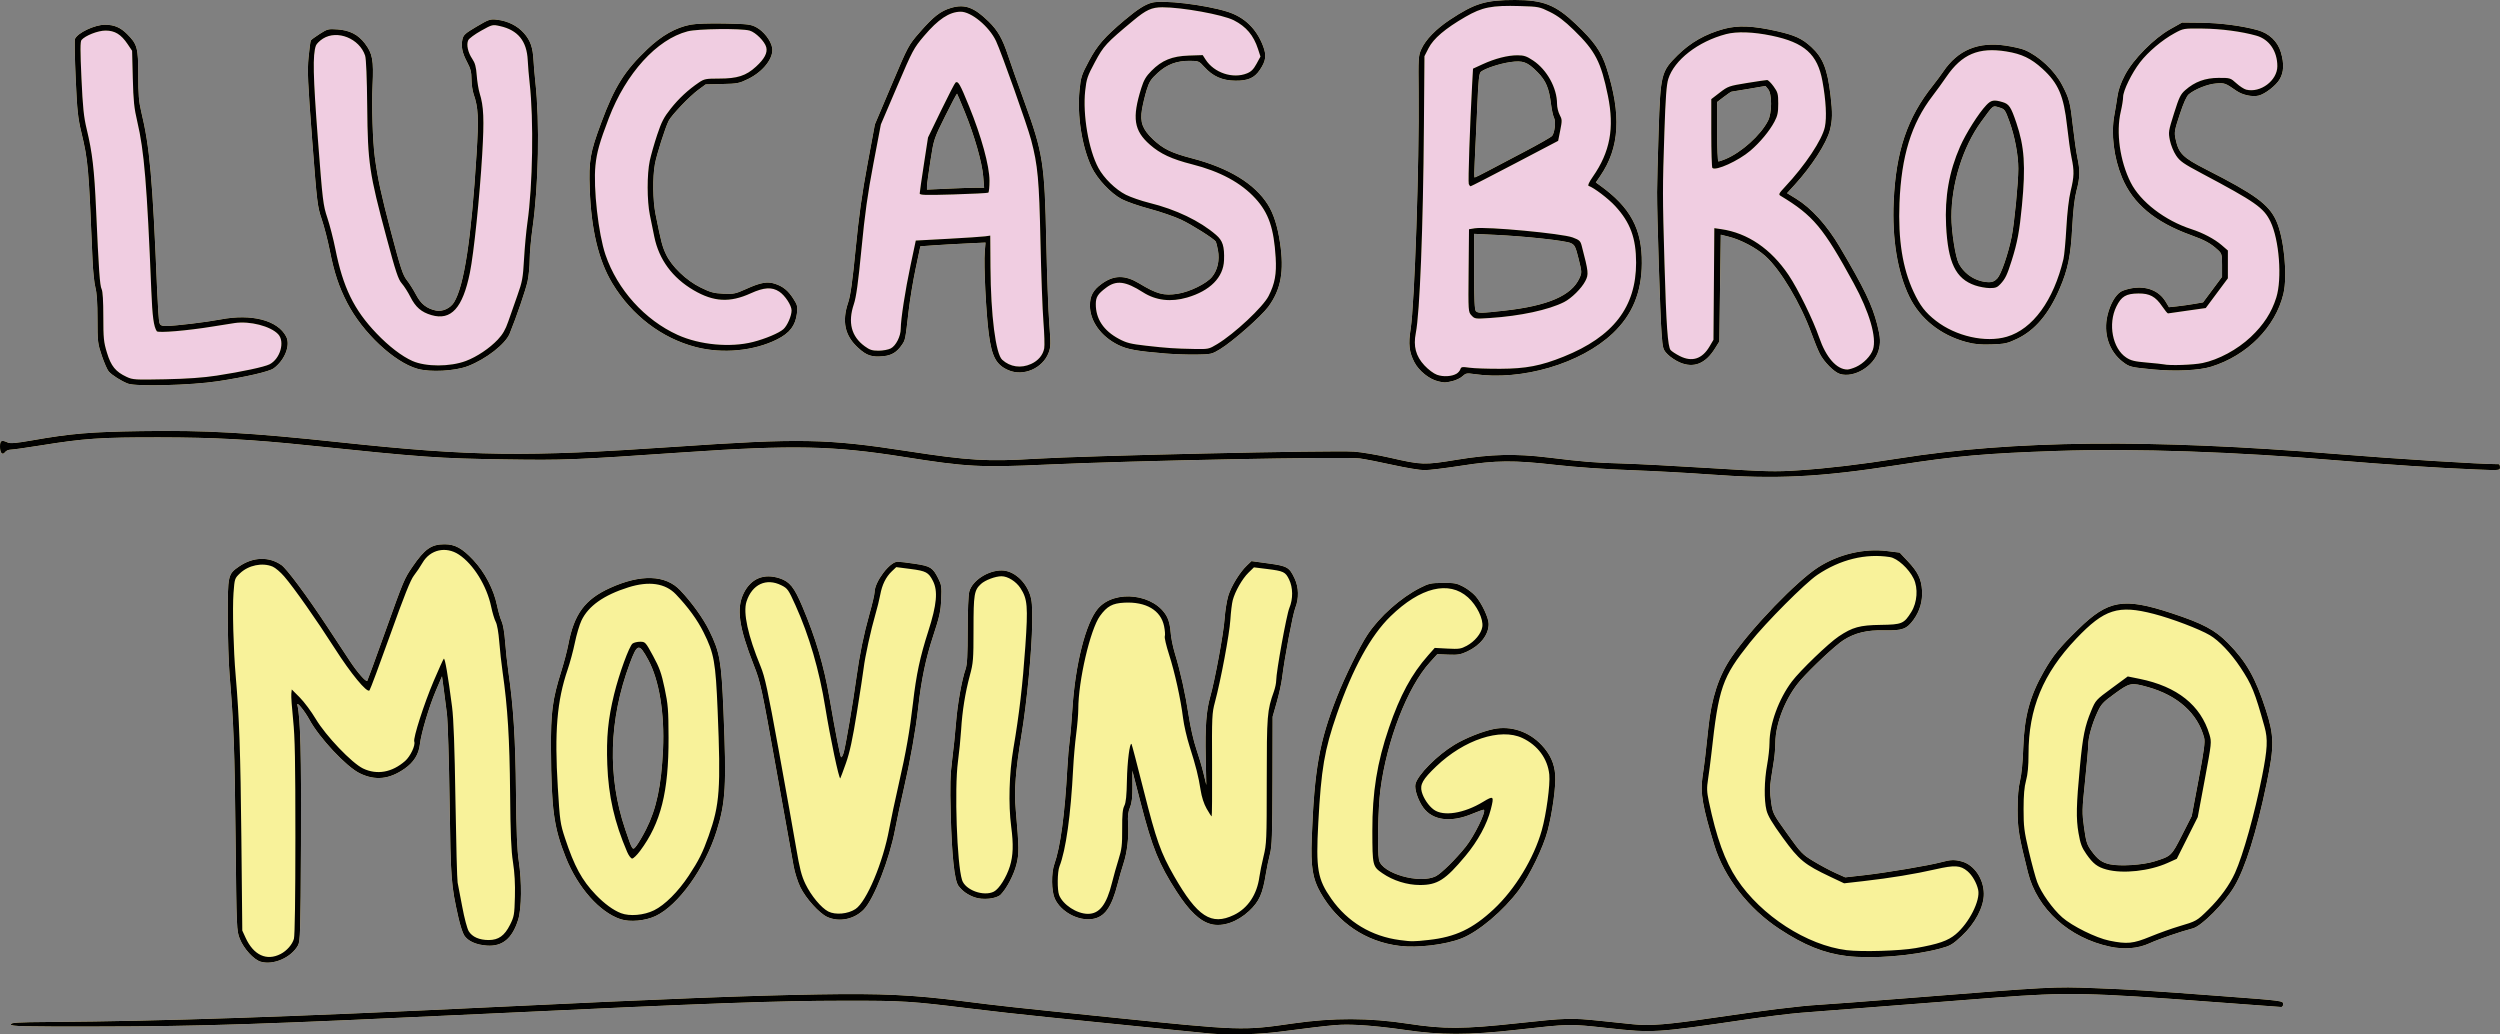 <?xml version="1.0" encoding="UTF-8" standalone="no"?>
<!-- Created with Inkscape (http://www.inkscape.org/) -->

<svg
   xmlns:dc="http://purl.org/dc/elements/1.1/"
   xmlns:cc="http://creativecommons.org/ns#"
   xmlns:rdf="http://www.w3.org/1999/02/22-rdf-syntax-ns#"
   xmlns:svg="http://www.w3.org/2000/svg"
   xmlns="http://www.w3.org/2000/svg"
   version="1.1"
   width="1718"
   height="710.851"
   id="svg2">
  <rect width="100%" height="100%" fill="#808080" stroke="none"/>
  <defs
     id="defs4" />
  <g
     transform="translate(535.518,-348.083)"
     id="layer1">
    <g
       transform="translate(-51.518,171.221)"
       id="g3002">
      <path
         d="m 348,887.144 c -2.475,-0.203 -22.275,-2.172 -44,-4.376 -21.725,-2.204 -52.55,-5.331 -68.5,-6.948 -15.95,-1.618 -39.8,-4.285 -53,-5.927 -40.543,-5.044 -46.074,-5.387 -86,-5.335 -48.236,0.063 -92.652,1.671 -243,8.801 -157.411,7.465 -198.51,8.818 -271,8.921 -51.815,0.074 -59,-0.099 -59,-1.416 0,-1.292 3.813,-1.528 27.5,-1.705 77.901,-0.582 163.833,-3.477 305.5,-10.293 116.944,-5.627 174.351,-7.863 222,-8.648 43.644,-0.719 64.477,0.256 99,4.636 26.23,3.328 33.721,4.147 100.5,10.994 91.254,9.356 91.686,9.37 126.774,4.298 27.235,-3.937 52.238,-3.873 78.726,0.2 24.898,3.829 37.843,3.768 75.771,-0.354 32.858,-3.571 36.516,-3.678 56.007,-1.639 7.822,0.818 18.316,1.909 23.321,2.424 11.296,1.162 23.291,0.185 54.901,-4.471 35.588,-5.242 59.59,-8.2 72.5,-8.936 6.325,-0.36 33.55,-2.411 60.5,-4.557 99.38,-7.914 100.657,-7.983 128.65,-6.909 26.766,1.026 34.591,1.518 87.35,5.483 42.605,3.202 42.5,3.188 42.5,5.574 0,1.048 -0.607,1.906 -1.349,1.906 -0.742,0 -21.779,-1.553 -46.75,-3.451 C 951.9,858.95 936.533,858.635 888,862.359 c -29.132,2.235 -99.935,7.754 -134.568,10.489 -7.188,0.568 -23.838,2.617 -37,4.553 -63.158,9.293 -64.276,9.363 -95.432,5.955 -26.975,-2.95 -25.755,-2.974 -63,1.208 -32.595,3.66 -52.294,3.662 -76.769,0.008 -10.048,-1.5 -24.223,-2.993 -31.5,-3.318 -13.384,-0.597 -14.502,-0.503 -54.171,4.569 -14.772,1.889 -34.09,2.425 -47.56,1.319 z m -652.837,-49.401 c -4.765,-1.403 -11.634,-8.916 -14.318,-15.66 -2.258,-5.673 -2.283,-6.253 -2.959,-69.721 -0.649,-60.851 -1.284,-78.179 -4.091,-111.5 -0.672,-7.975 -1.238,-25.975 -1.258,-40 -0.041,-28.679 0.121,-29.411 7.641,-34.623 9.654,-6.69 20.57,-7.082 29.222,-1.05 3.664,2.554 17.698,21.432 31.352,42.173 5.793,8.8 12.912,19.6 15.819,24 5.047,7.638 10.944,14.338 11.819,13.427 0.226,-0.235 5.845,-15.617 12.488,-34.183 12.554,-35.089 12.954,-36.04 18.58,-44.244 8.429,-12.291 12.943,-15.456 22.042,-15.456 7.185,0 12.085,2.68 19.71,10.78 7.944,8.44 14.079,20.183 16.357,31.31 0.829,4.051 2.248,8.941 3.153,10.866 0.963,2.05 1.958,7.851 2.401,14 0.416,5.775 1.44,15.225 2.276,21 3.435,23.731 4.824,45.844 5.181,82.5 0.258,26.497 0.793,39.839 1.885,47 2.206,14.468 2.033,32.728 -0.384,40.492 -4.019,12.912 -10.774,18.532 -21.413,17.813 -7.526,-0.508 -13.288,-3.136 -15.749,-7.183 -1.016,-1.67 -2.758,-7.106 -3.872,-12.08 -5.048,-22.546 -5.289,-25.7 -6.064,-79.543 -0.408,-28.325 -1.239,-55.55 -1.847,-60.5 -0.608,-4.95 -1.617,-12.775 -2.242,-17.39 l -1.137,-8.39 -4.224,9.89 c -4.645,10.876 -10.094,29.145 -10.969,36.774 -0.803,7.009 -4.193,12.436 -10.535,16.866 -10.532,7.357 -20.171,8.343 -30.807,3.15 -9.188,-4.485 -27.742,-24.277 -34.593,-36.901 -3.32,-6.117 -8.978,-12.965 -8.262,-10 2.095,8.681 2.769,34.784 2.467,95.5 -0.301,60.534 -0.484,66.781 -2.044,69.631 -4.602,8.406 -16.918,13.814 -25.623,11.25 z M 785,833.823 c -15.524,-1.905 -29.162,-7.392 -46.13,-18.559 -21.245,-13.981 -37.968,-35.452 -44.711,-57.402 -8.08,-26.303 -9.819,-36.272 -8.2,-47.008 1.305,-8.655 2.399,-17.804 4.066,-33.992 2.086,-20.266 7.184,-35.723 16.018,-48.561 13.983,-20.323 44.694,-52.141 59.458,-61.6 13.975,-8.953 31.51,-13.095 47.209,-11.15 l 8.748,1.084 5.567,5.923 c 6.938,7.382 9.25,12.1 9.781,19.964 0.492,7.285 -1.526,14.275 -5.842,20.233 -4.651,6.42 -7.725,7.538 -19.977,7.263 -12.013,-0.27 -20.205,1.691 -28.165,6.742 -5.315,3.373 -21.788,18.728 -29.403,27.409 -10.1,11.514 -17.342,29.468 -17.423,43.194 -0.02,3.3 -0.46,8.7 -0.98,12 -0.519,3.3 -1.433,9.15 -2.029,13 -0.797,5.141 -0.778,9.2 0.073,15.286 1.157,8.276 1.171,8.304 11.128,22.23 9.518,13.312 10.344,14.17 18.229,18.933 4.542,2.744 11.265,6.338 14.94,7.986 l 6.681,2.998 13.232,-1.503 c 15.053,-1.709 44.526,-6.693 52.732,-8.916 6.518,-1.766 9.23,-1.856 14.219,-0.47 8.461,2.35 14.952,11.898 15.049,22.137 0.084,8.931 -6.003,20.535 -15.276,29.12 -6.287,5.82 -7.792,6.694 -14.746,8.556 -18.807,5.037 -46.719,7.254 -64.245,5.103 z m 181,-6.419 c -28.177,-6.01 -50.077,-25.834 -56.389,-51.042 -6.271,-25.043 -7.085,-29.974 -7.098,-43 -0.01,-8.837 0.53,-15.242 1.682,-20 1.032,-4.265 1.891,-13.057 2.198,-22.5 0.697,-21.446 4.494,-35.574 14.083,-52.401 6.273,-11.008 10.853,-16.643 23.762,-29.243 20.555,-20.06 31.012,-21.852 64.065,-10.975 21.373,7.033 29.871,11.534 38.705,20.5 12.717,12.907 18.998,23.998 26.118,46.119 5.709,17.737 5.789,24.855 0.559,50 -7.077,34.032 -14.742,58.508 -22.305,71.237 -6.786,11.42 -22.414,27.177 -28.51,28.747 -8.251,2.124 -23.375,7.339 -29.869,10.299 -7.801,3.555 -17.228,4.344 -27,2.26 z m 30.5,-58.575 c 11.673,-3.65 11.691,-3.668 18.998,-18.036 l 6.663,-13.104 4.738,-25.163 c 3.739,-19.855 4.544,-25.902 3.816,-28.663 -4.407,-16.729 -18.172,-29.111 -38.779,-34.882 -11.392,-3.19 -12.284,-3.014 -22.625,4.48 -8.322,6.03 -9.369,7.17 -12.163,13.25 -3.577,7.781 -6.159,17.105 -6.123,22.112 0.014,1.947 -0.968,13.06 -2.183,24.696 -2.093,20.054 -2.128,21.73 -0.673,32.175 1.346,9.661 1.954,11.601 4.933,15.74 4.362,6.062 7.328,8.222 12.899,9.395 7.113,1.498 22.551,0.485 30.498,-2 z m -518.768,58.023 c -23.193,-2.838 -42.507,-15.872 -54.304,-36.648 -5.415,-9.535 -6.723,-17.707 -5.979,-37.342 1.789,-47.247 5.196,-66.404 17.248,-96.984 5.468,-13.874 15.802,-34.912 21.012,-42.774 8.323,-12.561 22.844,-25.485 36.291,-32.3 5.863,-2.971 7.382,-3.301 15.5,-3.368 7.918,-0.065 9.612,0.249 14.09,2.612 2.8,1.477 6.569,4.371 8.378,6.43 4.257,4.848 9.03,14.979 9.031,19.166 0,7.434 -5.657,14.683 -14.779,18.932 -4.446,2.071 -6.482,2.409 -12.895,2.142 l -7.615,-0.318 -5.105,5.628 c -15.41,16.99 -29.61,53.594 -34.011,87.675 -1.586,12.28 -2.179,41.983 -0.96,48.077 1.867,9.336 28.119,16.833 39.156,11.181 3.72,-1.905 13.633,-11.676 20.392,-20.1 5.874,-7.321 14.118,-24.033 12.603,-25.548 -0.228,-0.228 -3.76,0.998 -7.85,2.723 -14.897,6.284 -27.379,4.718 -33.876,-4.252 -3.569,-4.927 -6.163,-12.753 -5.337,-16.102 1.585,-6.426 14.802,-19.748 26.829,-27.043 7.363,-4.467 19.047,-9.152 26.832,-10.76 11.892,-2.456 24.333,1.695 33.068,11.033 5.801,6.202 8.667,12.495 9.283,20.388 0.588,7.528 -1.924,25.975 -5.25,38.561 -3.023,11.437 -12.378,30.716 -19.653,40.5 -10.666,14.344 -27.648,28.698 -39.464,33.355 -11.067,4.362 -30.16,6.662 -42.636,5.135 z M 348.358,811.945 c -7.668,-1.919 -15.049,-8.884 -23.814,-22.47 -12.151,-18.835 -16.676,-29.988 -24.593,-60.613 l -5.817,-22.5 0.071,10.5 c 0.053,7.839 -0.373,11.579 -1.679,14.759 -1.309,3.186 -1.637,6.084 -1.302,11.5 0.565,9.139 -0.659,19.517 -3.214,27.241 -1.092,3.3 -2.863,9.454 -3.937,13.675 -4.166,16.375 -8.97,23.087 -17.434,24.357 -9.778,1.466 -21.662,-5.004 -25.773,-14.031 -2.33,-5.116 -2.489,-17.5 -0.304,-23.624 4.152,-11.636 7.194,-34.219 8.941,-66.376 0.359,-6.6 1.069,-14.925 1.579,-18.5 0.51,-3.575 1.36,-13.353 1.888,-21.729 1.943,-30.78 9.18,-59.245 17.551,-69.024 11.586,-13.535 39.404,-10.074 47.563,5.917 1.179,2.311 2.156,6.518 2.355,10.143 0.187,3.406 1.503,10.018 2.924,14.693 3.917,12.885 7.27,28.026 9.524,43 1.126,7.478 3.417,17.514 5.138,22.5 1.708,4.95 3.974,12.6 5.035,17 l 1.93,8 -0.414,-19.5 c -0.433,-20.396 0.418,-31.765 3.069,-41 3.18,-11.081 9.226,-43.776 9.893,-53.5 0.377,-5.5 1.54,-12.767 2.583,-16.15 2.048,-6.638 7.856,-16.065 12.812,-20.797 l 3.086,-2.946 11.538,1.585 c 13.068,1.795 14.444,2.58 18.074,10.308 2.9,6.174 3.081,13.603 0.494,20.213 -1.773,4.529 -7.362,34.199 -9.097,48.287 -0.44,3.575 -2.079,11 -3.642,16.5 l -2.841,10 -0.098,44 c -0.084,37.651 -0.34,44.938 -1.771,50.5 -0.92,3.575 -2.137,9.425 -2.705,13 -2.267,14.273 -4.606,19.518 -11.628,26.071 -8.022,7.487 -18.107,10.985 -25.986,9.012 z M -57.5,808.531 c -14.304,-4.712 -29.329,-21.604 -37.61,-42.284 -8.281,-20.68 -9.991,-33.097 -10.246,-74.384 -0.157,-25.46 1.014,-34.385 7.022,-53.5 1.902,-6.05 4.094,-14.375 4.871,-18.5 3.962,-21.018 11.403,-31.111 28.734,-38.969 21.153,-9.591 38.105,-9.022 48.17,1.618 8.083,8.545 15.828,19.328 20.003,27.851 7.225,14.749 8.277,20.708 9.709,55 2.149,51.461 1.501,62.749 -4.739,82.636 -8.011,25.532 -26.31,51.007 -41.915,58.355 -7.062,3.325 -17.611,4.282 -24,2.178 z m 17.492,-61.718 c 7.138,-14.074 10.497,-29.922 11.647,-54.951 1.139,-24.79 -2.667,-47.844 -10.172,-61.612 -6.331,-11.615 -7.506,-11.374 -12.714,2.612 -14.368,38.587 -15.426,77.596 -3.093,114 5.096,15.041 4.973,14.874 8.002,10.835 1.376,-1.834 4.224,-6.732 6.33,-10.884 z M 84.5,806.998 C 79.085,804.535 69.837,794.309 66.029,786.573 64.314,783.089 62.249,776.667 61.44,772.301 60.63,767.934 55.224,737.812 49.426,705.362 39.254,648.436 38.712,645.923 33.984,633.862 23.691,607.602 21.928,594.833 27.15,584.363 c 4.986,-9.999 13.913,-13.633 24.694,-10.052 6.887,2.287 9.941,6.118 15.636,19.611 9.097,21.553 14.672,40.364 18.503,62.441 4.27,24.605 7.284,40.023 7.972,40.782 0.39,0.43 1.214,-0.92 1.83,-3 1.322,-4.462 6.496,-34.894 8.718,-51.282 2.157,-15.906 5.051,-30.027 9.077,-44.284 1.881,-6.661 3.424,-13.259 3.43,-14.663 0.028,-7.243 10.455,-21.071 15.861,-21.034 1.446,0.01 6.84,0.659 11.987,1.442 10.553,1.606 12.116,2.589 15.86,9.972 2.273,4.482 2.462,5.805 2.076,14.5 -0.362,8.144 -1.185,11.874 -5.536,25.068 -5.085,15.421 -8.185,30.315 -10.304,49.5 -1.639,14.843 -5.54,36.761 -9.868,55.441 -2.11,9.108 -4.812,21.734 -6.005,28.059 -3.85,20.416 -14.414,47.526 -21.382,54.872 -6.495,6.848 -16.927,9.027 -25.198,5.264 z M 185.558,793.431 c -4.734,-1.76 -8.255,-4.282 -10.876,-7.793 -2.775,-3.717 -4.563,-20.283 -5.343,-49.505 -0.522,-19.534 -0.329,-26.705 0.995,-37 0.903,-7.024 2.099,-18.543 2.658,-25.598 1.026,-12.954 3.984,-29.52 6.591,-36.907 1.062,-3.01 1.419,-9.686 1.423,-26.641 0.003,-13.418 0.455,-24.252 1.111,-26.624 2.085,-7.549 12.835,-14.544 22.249,-14.478 7.919,0.056 16.067,6.971 19.377,16.446 1.405,4.021 1.723,7.945 1.587,19.532 -0.225,19.015 -3.606,54.267 -7.404,77.182 -4.069,24.557 -5.076,37.791 -3.904,51.318 2.289,26.408 2.337,29.914 0.518,37.338 -1.748,7.134 -6.718,16.702 -10.858,20.903 -2.923,2.966 -12.47,3.929 -18.123,1.828 z M 690.5,502.874 c -13.75,-1.031 -38.05,-2.35 -54,-2.93 -17.343,-0.631 -37.843,-2.062 -51,-3.561 -29.46,-3.356 -41.131,-3.261 -65.5,0.533 -10.725,1.67 -21.993,3.04 -25.04,3.045 -3.047,0.005 -12.722,-1.586 -21.5,-3.534 -8.778,-1.949 -19.11,-3.981 -22.96,-4.517 -9.728,-1.354 -156.217,1.518 -215,4.215 -45.876,2.105 -55.24,1.602 -98.524,-5.291 C 88.69,483.143 61.005,482.561 -13.5,487.668 c -77.168,5.29 -82.406,5.497 -123.432,4.893 -45.827,-0.675 -56.426,-1.432 -135.568,-9.675 -39.197,-4.082 -64.031,-5.414 -102,-5.47 -40.263,-0.059 -51.467,0.699 -81.286,5.501 -10.057,1.62 -19.458,2.945 -20.89,2.945 -1.432,0 -3.147,0.744 -3.812,1.653 -1.825,2.495 -3.512,0.712 -3.512,-3.712 0,-4.261 1.006,-4.807 5.272,-2.863 1.819,0.829 5.703,0.492 16.797,-1.456 26.833,-4.712 39.782,-5.809 74.949,-6.348 44.394,-0.68 74.31,1.004 136.982,7.712 90.168,9.651 126.704,10.135 230,3.044 85.862,-5.894 104.181,-5.551 159.5,2.983 42.25,6.518 55.075,7.284 88,5.253 34.48,-2.127 203.916,-5.92 219,-4.903 4.95,0.334 15.975,2.202 24.5,4.151 22.337,5.107 23.489,5.141 46.5,1.369 23.304,-3.82 39.909,-4.211 62.5,-1.47 24.992,3.033 31.429,3.555 50.5,4.101 10.45,0.299 38.051,1.743 61.337,3.21 38.528,2.427 43.925,2.561 60,1.491 20.398,-1.357 42.879,-4.027 69.163,-8.215 78.337,-12.482 172.671,-13.424 300.5,-3 42.164,3.438 98.588,6.972 111.75,6.998 0.412,8.3e-4 0.75,0.969 0.75,2.152 0,2.142 -0.064,2.148 -16.75,1.467 -25.872,-1.056 -61.87,-3.409 -93.75,-6.127 -70.915,-6.047 -140.168,-8.414 -193.583,-6.616 -49.437,1.664 -69.826,3.467 -109.917,9.721 -53.589,8.359 -83.709,9.851 -129.5,6.416 z M -396.11,440.466 c -4.565,-1.773 -10.862,-5.754 -13.148,-8.312 -0.967,-1.083 -3.105,-5.95 -4.75,-10.817 C -416.849,412.933 -417,411.661 -417,396.079 c 0,-11.038 -0.462,-18.096 -1.413,-21.562 -0.777,-2.835 -1.675,-11.454 -1.996,-19.154 -2.653,-63.719 -3.055,-68.353 -7.541,-87 -2.515,-10.456 -3.034,-15.283 -4.029,-37.51 -0.628,-14.03 -0.856,-26.256 -0.507,-27.167 1.592,-4.148 13.516,-9.823 20.64,-9.823 6.261,0 10.619,1.84 15.194,6.415 6.98,6.98 7.652,9.452 7.652,28.159 0,13.101 0.418,18.389 1.959,24.79 5.975,24.817 7.844,45.695 11.022,123.137 0.451,11 1.143,21.012 1.536,22.25 0.59,1.856 1.441,2.25 4.855,2.25 5.739,0 27.483,-2.615 37.127,-4.465 21.43,-4.111 39.357,0.553 45.145,11.745 3.086,5.967 -0.981,16.253 -8.645,21.865 -3.013,2.206 -19.417,5.984 -38.5,8.865 -18.239,2.754 -56.1,3.733 -61.61,1.593 z m 900.385,-1.574 c -6.134,-1.457 -13.269,-7.217 -16.343,-13.193 -3.577,-6.953 -4.178,-12.392 -2.521,-22.804 2.703,-16.99 5.976,-114.285 5.467,-162.532 -0.251,-23.789 -0.159,-25.23 1.897,-29.759 2.973,-6.548 10.122,-13.887 19.68,-20.204 17.099,-11.302 24.473,-13.537 44.667,-13.537 19.388,0 27.765,3.313 41.719,16.5 12.557,11.868 17.594,19.028 21.115,30.021 10.366,32.361 9.07,54.916 -4.278,74.422 l -3.041,4.443 2.858,2.057 c 20.979,15.097 28.964,29.967 28.76,53.557 -0.173,19.987 -6.51,35.288 -19.869,47.978 -22.035,20.931 -62.694,32.893 -95.386,28.063 -4.981,-0.736 -5.736,-0.593 -8,1.515 -1.375,1.28 -4.525,2.793 -7,3.361 -5.076,1.166 -5.278,1.168 -9.725,0.112 z m 45.553,-48.537 c 29.996,-3.351 46.207,-10.371 51.608,-22.349 1.696,-3.762 1.679,-4.15 -0.594,-13.258 -2.104,-8.432 -2.646,-9.529 -5.341,-10.819 -3.522,-1.686 -30.74,-4.668 -51.75,-5.67 l -14.75,-0.703 0,25.954 c 0,18.853 0.328,26.282 1.2,27.154 1.531,1.531 3.432,1.501 19.628,-0.308 z m -11.603,-95.875 c 4.551,-2.411 16.15,-8.518 25.775,-13.572 9.625,-5.054 18.014,-9.852 18.643,-10.662 1.819,-2.344 2.619,-10.024 1.301,-12.487 -0.642,-1.199 -1.568,-5.379 -2.059,-9.288 -1.405,-11.195 -3.463,-16.09 -9.234,-21.96 -7.06,-7.182 -10.076,-8.281 -19.04,-6.945 -7.201,1.073 -16.878,4.264 -19.862,6.549 -1.378,1.056 -1.794,5.127 -2.676,26.249 -0.575,13.75 -1.325,29.837 -1.668,35.75 -0.343,5.912 -0.36,10.75 -0.039,10.75 0.321,0 4.308,-1.973 8.859,-4.384 z m 242.197,139.353 c -3.992,-1.216 -10.98,-8.252 -13.874,-13.969 -1.253,-2.475 -3.738,-8.55 -5.523,-13.5 -7.548,-20.936 -21.406,-44.211 -31.915,-53.604 C 722.829,347.144 712.282,341.578 704,339.507 l -5.5,-1.375 -0.5,36.696 -0.5,36.696 -3,4.822 c -6.531,10.497 -14.592,13.684 -24.18,9.559 -2.781,-1.196 -6.536,-3.701 -8.344,-5.567 -3.154,-3.254 -3.321,-3.83 -4.124,-14.184 -0.95,-12.252 -3.152,-81.382 -3.099,-97.292 0.019,-5.775 0.49,-24.45 1.046,-41.5 1.29,-39.525 1.733,-41.309 13.062,-52.536 8.811,-8.732 19.096,-14.587 31.694,-18.044 9.66,-2.651 20.128,-2.218 36.581,1.512 12.3,2.789 17.309,5.094 23.533,10.831 8.047,7.417 11.093,15.055 13.254,33.236 1.445,12.157 1.353,17.004 -0.459,24.04 -2.277,8.842 -12.625,24.859 -24.279,37.58 l -5.148,5.62 6.231,3.824 c 10.492,6.439 21.166,18.215 29.892,32.976 16.902,28.593 22.366,39.917 25.876,53.627 2.253,8.802 2.425,12.557 0.821,17.911 -3.199,10.678 -16.77,18.836 -26.437,15.892 z M 701.628,286.257 c 11.134,-4.615 24.302,-16.456 29.388,-26.426 2.734,-5.359 2.776,-18.44 0.07,-21.683 l -1.848,-2.214 -11.369,1.957 c -6.253,1.077 -11.642,1.96 -11.975,1.964 -0.333,0.004 -2.696,1.602 -5.25,3.552 l -4.644,3.546 0,20.454 c -3e-4,11.25 0.395,20.454 0.878,20.454 0.483,0 2.62,-0.722 4.75,-1.605 z M 209.007,431.269 c -8.426,-3.654 -11.426,-9.218 -13.517,-25.066 -1.884,-14.279 -3.509,-47.396 -2.762,-56.263 l 0.539,-6.396 -13.884,0.669 c -7.636,0.368 -17.719,0.946 -22.407,1.285 l -8.524,0.616 -3.217,15.19 c -1.769,8.354 -3.939,21.46 -4.822,29.124 -2.335,20.27 -2.266,19.923 -4.687,23.48 -3.353,4.926 -7.034,7.181 -12.595,7.715 -8.106,0.779 -11.526,-0.356 -17.484,-5.801 -9.056,-8.277 -11.188,-17.998 -6.797,-30.997 1.615,-4.781 2.96,-14.404 5.168,-36.964 2.199,-22.472 4.33,-37.739 8.097,-58 l 5.112,-27.5 11.514,-27.184 c 11.495,-27.139 11.527,-27.199 19.452,-36.291 9.357,-10.734 14.254,-14.517 21.531,-16.633 9.292,-2.701 15.721,-0.345 25.661,9.404 6.375,6.253 9.549,11.855 13.449,23.739 1.618,4.931 6.618,19.065 11.109,31.409 12.832,35.264 13.914,42.171 15.045,96.056 0.468,22.275 1.395,47.595 2.061,56.267 1.092,14.227 1.046,16.199 -0.477,20.186 -4.077,10.676 -17.293,16.407 -27.564,11.953 z m -22.109,-125.403 5.398,-0.004 -0.618,-7.75 c -0.765,-9.595 -6.016,-27.984 -12.633,-44.237 -2.757,-6.773 -5.168,-12.469 -5.356,-12.657 -0.189,-0.189 -3.861,6.742 -8.16,15.401 -7.777,15.662 -7.829,15.821 -10.15,30.744 -1.283,8.25 -2.343,16.082 -2.356,17.406 l -0.023,2.406 14.25,-0.652 c 7.838,-0.359 16.679,-0.654 19.648,-0.656 z M -197,430.319 c -16.045,-4.468 -37.823,-24.888 -48.417,-45.401 -5.729,-11.092 -8.895,-20.636 -11.976,-36.101 -1.365,-6.85 -3.858,-16.495 -5.54,-21.434 -2.924,-8.587 -3.21,-10.972 -6.551,-54.599 -3.033,-39.613 -3.359,-47.043 -2.47,-56.422 0.563,-5.941 1.283,-11.222 1.599,-11.734 0.317,-0.512 3.067,-2.525 6.111,-4.472 5.247,-3.356 5.887,-3.516 12.268,-3.059 8.273,0.592 14.095,3.576 18.654,9.56 5.32,6.983 6.161,11.507 5.339,28.706 -0.67,14.018 0.094,38.793 1.522,49.365 2.043,15.126 4.322,25.652 11.178,51.635 6.558,24.855 8.105,29.572 10.823,33 1.744,2.2 4.613,6.745 6.375,10.099 3.34,6.358 7.304,9.489 13.733,10.849 4.358,0.922 9.854,-1.588 12.347,-5.638 6.969,-11.321 11.895,-43.677 15.486,-101.713 1.563,-25.258 1.23,-32.164 -1.997,-41.425 -0.8,-2.295 -1.46,-6.922 -1.468,-10.282 -0.011,-4.819 -0.632,-7.267 -2.939,-11.59 -3.42,-6.409 -4.368,-10.954 -3.287,-15.764 0.681,-3.032 1.895,-4.123 9.745,-8.755 8.397,-4.956 9.281,-5.256 13.926,-4.724 7.472,0.855 14.116,4.153 18.578,9.222 4.425,5.027 6.119,9.851 6.574,18.721 0.169,3.3 0.748,10.05 1.287,15 3.025,27.814 2.198,70.514 -1.936,99.973 -1.079,7.685 -1.969,17.585 -1.978,22 -0.01,4.415 -0.655,11.038 -1.435,14.718 -1.235,5.828 -7.678,24.684 -12.325,36.068 -2.932,7.184 -16.305,17.589 -28.722,22.347 -8.864,3.397 -25.704,4.3 -34.5,1.851 z m 1192.5,0.396 c -15.218,-1.464 -16.137,-1.694 -20.704,-5.178 -9.509,-7.253 -13.552,-19.723 -10.459,-32.257 1.83,-7.415 5.252,-13.447 9.034,-15.925 1.306,-0.856 4.845,-1.958 7.863,-2.449 9.993,-1.626 18.467,1.786 22.962,9.246 l 2.304,3.825 5.5,-0.583 c 3.025,-0.321 8.3,-1.065 11.722,-1.655 l 6.222,-1.072 6.528,-8.767 6.528,-8.767 0,-7.948 c 0,-7.391 -0.193,-8.125 -2.75,-10.474 -5.046,-4.636 -8.889,-6.753 -18.697,-10.304 -24.76,-8.963 -39.813,-21.577 -47.314,-39.648 -5.664,-13.646 -7.665,-30.167 -5.208,-43.01 0.567,-2.963 1.476,-8.5 2.02,-12.306 0.693,-4.84 2.261,-9.348 5.22,-15 5.693,-10.876 19.817,-25.16 31.227,-31.58 l 7.997,-4.5 13.003,0.133 c 13.207,0.135 28.204,2.091 38.923,5.077 7.979,2.223 13.771,7.74 15.978,15.222 2.334,7.911 2.066,13.602 -0.876,18.622 -2.479,4.23 -9.921,10.006 -14.311,11.108 -4.367,1.096 -11.158,-0.358 -15.369,-3.291 -7.635,-5.318 -8.111,-5.488 -14.033,-5.02 -5.702,0.45 -14.244,3.836 -18.623,7.381 -1.556,1.259 -3.609,5.791 -6.263,13.821 -3.596,10.881 -3.858,12.376 -2.936,16.747 2.154,10.212 4.824,12.885 21.199,21.228 33.454,17.045 42.782,23.851 47.929,34.969 5.45,11.773 8.03,37.885 4.991,50.503 -5.486,22.775 -24.85,42.285 -49.606,49.978 -8.316,2.584 -24.662,3.35 -40,1.875 z M 317,419.796 c -19.73,-1.634 -26.254,-2.814 -32.5,-5.877 -11.871,-5.822 -19.475,-16.38 -19.486,-27.057 -0.007,-6.648 2.172,-10.673 8.108,-14.973 8.368,-6.062 15.983,-6.152 25.658,-0.304 12.24,7.399 17.023,8.677 26.683,7.13 8.2,-1.313 19.646,-6.948 23.423,-11.53 3.866,-4.691 5.4,-11.548 4.108,-18.363 -0.534,-2.813 -1.186,-5.464 -1.45,-5.891 -1.239,-2.004 -16.464,-11.631 -23.924,-15.127 -4.585,-2.149 -14.316,-5.498 -21.624,-7.444 -7.309,-1.946 -15.936,-4.949 -19.173,-6.674 -7.523,-4.01 -16.802,-13.899 -20.679,-22.038 -6.602,-13.861 -10.019,-35.494 -8.306,-52.591 0.932,-9.299 1.364,-10.641 6.556,-20.364 5.763,-10.792 10.674,-16.417 24.447,-28 8.754,-7.362 13.955,-10.699 18.654,-11.967 7.585,-2.048 36.29,1.354 51.769,6.135 11.847,3.659 20.252,11.747 24.784,23.849 2.383,6.362 1.865,10.02 -2.292,16.189 -3.735,5.543 -8.103,7.472 -16.754,7.402 -9.008,-0.073 -15.514,-2.945 -21.379,-9.436 -3.639,-4.028 -3.943,-4.154 -10.092,-4.189 -9.017,-0.052 -15.528,2.419 -22.028,8.36 -4.623,4.225 -5.796,6.041 -7.534,11.666 -1.132,3.664 -2.57,9.644 -3.195,13.289 -1.512,8.814 0.31,13.769 7.603,20.666 6.945,6.568 12.647,9.338 26.902,13.065 25.243,6.6 42.97,17.437 51.982,31.778 3.934,6.26 6.668,14.815 8.371,26.196 2.933,19.597 0.628,32.163 -8.066,43.974 -4.91,6.669 -24.58,23.964 -33.204,29.194 -5.563,3.373 -6.153,3.505 -16.315,3.652 C 332.245,420.597 322.775,420.274 317,419.796 z M -5.792,415.363 c -23.477,-6.067 -44.089,-21.787 -57.356,-43.745 -9.471,-15.676 -14.575,-36.921 -15.569,-64.815 -0.701,-19.666 0.2,-24.874 7.887,-45.576 9.239,-24.884 15.969,-35.607 31.805,-50.677 9.773,-9.301 19.431,-14.759 29.552,-16.702 3.651,-0.701 12.913,-1.022 23.5,-0.814 15.875,0.311 17.864,0.55 21.737,2.613 4.991,2.658 9.916,8.991 10.846,13.945 1.287,6.858 -5.943,16.34 -16.377,21.479 -6.216,3.061 -7.476,3.309 -17.996,3.539 l -11.312,0.247 -5.258,3.884 c -5.859,4.328 -18.117,17.16 -20.152,21.096 -2.305,4.458 -8.294,23.295 -9.472,29.795 -1.658,9.147 -1.451,25.026 0.449,34.486 3.881,19.32 4.589,22.039 7.157,27.502 3.951,8.404 13.907,17.953 23.8,22.828 6.741,3.322 9.117,3.969 15.65,4.267 7.124,0.325 8.319,0.073 15.925,-3.362 9.677,-4.369 14.331,-5.187 19.61,-3.448 5.471,1.802 8.957,4.644 12.532,10.215 2.773,4.321 3.038,5.382 2.493,9.983 -1.001,8.448 -4.901,13.601 -13.598,17.965 -15.956,8.006 -37.469,10.046 -55.852,5.296 z m 873.007,-3.457 c -17.73,-4.795 -31.751,-16.004 -39.154,-31.299 -8.078,-16.689 -11.848,-39.645 -10.714,-65.244 1.529,-34.537 9.352,-57.656 26.979,-79.731 2.314,-2.898 5.49,-7.169 7.058,-9.492 10.111,-14.978 24.061,-20.763 43.138,-17.89 4.939,0.744 10.662,2.061 12.718,2.927 10.033,4.226 20.715,14.225 25.931,24.275 4.876,9.394 5.474,11.71 7.339,28.4 0.89,7.969 2.265,17.561 3.055,21.315 1.913,9.093 1.79,13.738 -0.599,22.695 -1.339,5.021 -2.307,13.285 -2.928,25 -1.055,19.907 -2.96,29.157 -8.78,42.635 -7.462,17.281 -16.928,28.393 -29.13,34.197 -6.655,3.165 -8.36,3.54 -17.5,3.844 -7.764,0.258 -11.826,-0.122 -17.411,-1.633 z m 21.332,-43.689 c 2.686,-2.898 7.37,-16.456 9.859,-28.535 1.814,-8.805 4.584,-37.129 4.59,-46.938 0.01,-9.264 -2.433,-22.22 -6.078,-32.294 -2.992,-8.27 -3.234,-8.601 -7.111,-9.763 -4.541,-1.36 -3.764,-1.977 -12.332,9.786 C 864.891,277.747 857,302.949 857,325.862 c 0,9.978 2.747,27.592 4.979,31.92 3.981,7.721 12.168,12.838 20.819,13.013 2.337,0.047 4.012,-0.704 5.75,-2.579 z"
         id="path3008"
         style="fill:#f0cde1" />
      <path
         d="m 348,887.144 c -2.475,-0.203 -22.275,-2.172 -44,-4.376 -21.725,-2.204 -52.55,-5.331 -68.5,-6.948 -15.95,-1.618 -39.8,-4.285 -53,-5.927 -40.543,-5.044 -46.074,-5.387 -86,-5.335 -48.236,0.063 -92.652,1.671 -243,8.801 -157.411,7.465 -198.51,8.818 -271,8.921 -51.815,0.074 -59,-0.099 -59,-1.416 0,-1.292 3.813,-1.528 27.5,-1.705 77.901,-0.582 163.833,-3.477 305.5,-10.293 116.944,-5.627 174.351,-7.863 222,-8.648 43.644,-0.719 64.477,0.256 99,4.636 26.23,3.328 33.721,4.147 100.5,10.994 91.254,9.356 91.686,9.37 126.774,4.298 27.235,-3.937 52.238,-3.873 78.726,0.2 24.898,3.829 37.843,3.768 75.771,-0.354 32.858,-3.571 36.516,-3.678 56.007,-1.639 7.822,0.818 18.316,1.909 23.321,2.424 11.296,1.162 23.291,0.185 54.901,-4.471 35.588,-5.242 59.59,-8.2 72.5,-8.936 6.325,-0.36 33.55,-2.411 60.5,-4.557 99.38,-7.914 100.657,-7.983 128.65,-6.909 26.766,1.026 34.591,1.518 87.35,5.483 42.605,3.202 42.5,3.188 42.5,5.574 0,1.048 -0.607,1.906 -1.349,1.906 -0.742,0 -21.779,-1.553 -46.75,-3.451 C 951.9,858.95 936.533,858.635 888,862.359 c -29.132,2.235 -99.935,7.754 -134.568,10.489 -7.188,0.568 -23.838,2.617 -37,4.553 -63.158,9.293 -64.276,9.363 -95.432,5.955 -26.975,-2.95 -25.755,-2.974 -63,1.208 -32.595,3.66 -52.294,3.662 -76.769,0.008 -10.048,-1.5 -24.223,-2.993 -31.5,-3.318 -13.384,-0.597 -14.502,-0.503 -54.171,4.569 -14.772,1.889 -34.09,2.425 -47.56,1.319 z m -652.837,-49.401 c -4.765,-1.403 -11.634,-8.916 -14.318,-15.66 -2.258,-5.673 -2.283,-6.253 -2.959,-69.721 -0.649,-60.851 -1.284,-78.179 -4.091,-111.5 -0.672,-7.975 -1.238,-25.975 -1.258,-40 -0.041,-28.679 0.121,-29.411 7.641,-34.623 9.654,-6.69 20.57,-7.082 29.222,-1.05 3.664,2.554 17.698,21.432 31.352,42.173 5.793,8.8 12.912,19.6 15.819,24 5.047,7.638 10.944,14.338 11.819,13.427 0.226,-0.235 5.845,-15.617 12.488,-34.183 12.554,-35.089 12.954,-36.04 18.58,-44.244 8.429,-12.291 12.943,-15.456 22.042,-15.456 7.185,0 12.085,2.68 19.71,10.78 7.944,8.44 14.079,20.183 16.357,31.31 0.829,4.051 2.248,8.941 3.153,10.866 0.963,2.05 1.958,7.851 2.401,14 0.416,5.775 1.44,15.225 2.276,21 3.435,23.731 4.824,45.844 5.181,82.5 0.258,26.497 0.793,39.839 1.885,47 2.206,14.468 2.033,32.728 -0.384,40.492 -4.019,12.912 -10.774,18.532 -21.413,17.813 -7.526,-0.508 -13.288,-3.136 -15.749,-7.183 -1.016,-1.67 -2.758,-7.106 -3.872,-12.08 -5.048,-22.546 -5.289,-25.7 -6.064,-79.543 -0.408,-28.325 -1.239,-55.55 -1.847,-60.5 -0.608,-4.95 -1.617,-12.775 -2.242,-17.39 l -1.137,-8.39 -4.224,9.89 c -4.645,10.876 -10.094,29.145 -10.969,36.774 -0.803,7.009 -4.193,12.436 -10.535,16.866 -10.532,7.357 -20.171,8.343 -30.807,3.15 -9.188,-4.485 -27.742,-24.277 -34.593,-36.901 -3.32,-6.117 -8.978,-12.965 -8.262,-10 2.095,8.681 2.769,34.784 2.467,95.5 -0.301,60.534 -0.484,66.781 -2.044,69.631 -4.602,8.406 -16.918,13.814 -25.623,11.25 z M 785,833.823 c -15.524,-1.905 -29.162,-7.392 -46.13,-18.559 -21.245,-13.981 -37.968,-35.452 -44.711,-57.402 -8.08,-26.303 -9.819,-36.272 -8.2,-47.008 1.305,-8.655 2.399,-17.804 4.066,-33.992 2.086,-20.266 7.184,-35.723 16.018,-48.561 13.983,-20.323 44.694,-52.141 59.458,-61.6 13.975,-8.953 31.51,-13.095 47.209,-11.15 l 8.748,1.084 5.567,5.923 c 6.938,7.382 9.25,12.1 9.781,19.964 0.492,7.285 -1.526,14.275 -5.842,20.233 -4.651,6.42 -7.725,7.538 -19.977,7.263 -12.013,-0.27 -20.205,1.691 -28.165,6.742 -5.315,3.373 -21.788,18.728 -29.403,27.409 -10.1,11.514 -17.342,29.468 -17.423,43.194 -0.02,3.3 -0.46,8.7 -0.98,12 -0.519,3.3 -1.433,9.15 -2.029,13 -0.797,5.141 -0.778,9.2 0.073,15.286 1.157,8.276 1.171,8.304 11.128,22.23 9.518,13.312 10.344,14.17 18.229,18.933 4.542,2.744 11.265,6.338 14.94,7.986 l 6.681,2.998 13.232,-1.503 c 15.053,-1.709 44.526,-6.693 52.732,-8.916 6.518,-1.766 9.23,-1.856 14.219,-0.47 8.461,2.35 14.952,11.898 15.049,22.137 0.084,8.931 -6.003,20.535 -15.276,29.12 -6.287,5.82 -7.792,6.694 -14.746,8.556 -18.807,5.037 -46.719,7.254 -64.245,5.103 z m 181,-6.419 c -28.177,-6.01 -50.077,-25.834 -56.389,-51.042 -6.271,-25.043 -7.085,-29.974 -7.098,-43 -0.01,-8.837 0.53,-15.242 1.682,-20 1.032,-4.265 1.891,-13.057 2.198,-22.5 0.697,-21.446 4.494,-35.574 14.083,-52.401 6.273,-11.008 10.853,-16.643 23.762,-29.243 20.555,-20.06 31.012,-21.852 64.065,-10.975 21.373,7.033 29.871,11.534 38.705,20.5 12.717,12.907 18.998,23.998 26.118,46.119 5.709,17.737 5.789,24.855 0.559,50 -7.077,34.032 -14.742,58.508 -22.305,71.237 -6.786,11.42 -22.414,27.177 -28.51,28.747 -8.251,2.124 -23.375,7.339 -29.869,10.299 -7.801,3.555 -17.228,4.344 -27,2.26 z m 30.5,-58.575 c 11.673,-3.65 11.691,-3.668 18.998,-18.036 l 6.663,-13.104 4.738,-25.163 c 3.739,-19.855 4.544,-25.902 3.816,-28.663 -4.407,-16.729 -18.172,-29.111 -38.779,-34.882 -11.392,-3.19 -12.284,-3.014 -22.625,4.48 -8.322,6.03 -9.369,7.17 -12.163,13.25 -3.577,7.781 -6.159,17.105 -6.123,22.112 0.014,1.947 -0.968,13.06 -2.183,24.696 -2.093,20.054 -2.128,21.73 -0.673,32.175 1.346,9.661 1.954,11.601 4.933,15.74 4.362,6.062 7.328,8.222 12.899,9.395 7.113,1.498 22.551,0.485 30.498,-2 z m -518.768,58.023 c -23.193,-2.838 -42.507,-15.872 -54.304,-36.648 -5.415,-9.535 -6.723,-17.707 -5.979,-37.342 1.789,-47.247 5.196,-66.404 17.248,-96.984 5.468,-13.874 15.802,-34.912 21.012,-42.774 8.323,-12.561 22.844,-25.485 36.291,-32.3 5.863,-2.971 7.382,-3.301 15.5,-3.368 7.918,-0.065 9.612,0.249 14.09,2.612 2.8,1.477 6.569,4.371 8.378,6.43 4.257,4.848 9.03,14.979 9.031,19.166 0,7.434 -5.657,14.683 -14.779,18.932 -4.446,2.071 -6.482,2.409 -12.895,2.142 l -7.615,-0.318 -5.105,5.628 c -15.41,16.99 -29.61,53.594 -34.011,87.675 -1.586,12.28 -2.179,41.983 -0.96,48.077 1.867,9.336 28.119,16.833 39.156,11.181 3.72,-1.905 13.633,-11.676 20.392,-20.1 5.874,-7.321 14.118,-24.033 12.603,-25.548 -0.228,-0.228 -3.76,0.998 -7.85,2.723 -14.897,6.284 -27.379,4.718 -33.876,-4.252 -3.569,-4.927 -6.163,-12.753 -5.337,-16.102 1.585,-6.426 14.802,-19.748 26.829,-27.043 7.363,-4.467 19.047,-9.152 26.832,-10.76 11.892,-2.456 24.333,1.695 33.068,11.033 5.801,6.202 8.667,12.495 9.283,20.388 0.588,7.528 -1.924,25.975 -5.25,38.561 -3.023,11.437 -12.378,30.716 -19.653,40.5 -10.666,14.344 -27.648,28.698 -39.464,33.355 -11.067,4.362 -30.16,6.662 -42.636,5.135 z M 348.358,811.945 c -7.668,-1.919 -15.049,-8.884 -23.814,-22.47 -12.151,-18.835 -16.676,-29.988 -24.593,-60.613 l -5.817,-22.5 0.071,10.5 c 0.053,7.839 -0.373,11.579 -1.679,14.759 -1.309,3.186 -1.637,6.084 -1.302,11.5 0.565,9.139 -0.659,19.517 -3.214,27.241 -1.092,3.3 -2.863,9.454 -3.937,13.675 -4.166,16.375 -8.97,23.087 -17.434,24.357 -9.778,1.466 -21.662,-5.004 -25.773,-14.031 -2.33,-5.116 -2.489,-17.5 -0.304,-23.624 4.152,-11.636 7.194,-34.219 8.941,-66.376 0.359,-6.6 1.069,-14.925 1.579,-18.5 0.51,-3.575 1.36,-13.353 1.888,-21.729 1.943,-30.78 9.18,-59.245 17.551,-69.024 11.586,-13.535 39.404,-10.074 47.563,5.917 1.179,2.311 2.156,6.518 2.355,10.143 0.187,3.406 1.503,10.018 2.924,14.693 3.917,12.885 7.27,28.026 9.524,43 1.126,7.478 3.417,17.514 5.138,22.5 1.708,4.95 3.974,12.6 5.035,17 l 1.93,8 -0.414,-19.5 c -0.433,-20.396 0.418,-31.765 3.069,-41 3.18,-11.081 9.226,-43.776 9.893,-53.5 0.377,-5.5 1.54,-12.767 2.583,-16.15 2.048,-6.638 7.856,-16.065 12.812,-20.797 l 3.086,-2.946 11.538,1.585 c 13.068,1.795 14.444,2.58 18.074,10.308 2.9,6.174 3.081,13.603 0.494,20.213 -1.773,4.529 -7.362,34.199 -9.097,48.287 -0.44,3.575 -2.079,11 -3.642,16.5 l -2.841,10 -0.098,44 c -0.084,37.651 -0.34,44.938 -1.771,50.5 -0.92,3.575 -2.137,9.425 -2.705,13 -2.267,14.273 -4.606,19.518 -11.628,26.071 -8.022,7.487 -18.107,10.985 -25.986,9.012 z M -57.5,808.531 c -14.304,-4.712 -29.329,-21.604 -37.61,-42.284 -8.281,-20.68 -9.991,-33.097 -10.246,-74.384 -0.157,-25.46 1.014,-34.385 7.022,-53.5 1.902,-6.05 4.094,-14.375 4.871,-18.5 3.962,-21.018 11.403,-31.111 28.734,-38.969 21.153,-9.591 38.105,-9.022 48.17,1.618 8.083,8.545 15.828,19.328 20.003,27.851 7.225,14.749 8.277,20.708 9.709,55 2.149,51.461 1.501,62.749 -4.739,82.636 -8.011,25.532 -26.31,51.007 -41.915,58.355 -7.062,3.325 -17.611,4.282 -24,2.178 z m 17.492,-61.718 c 7.138,-14.074 10.497,-29.922 11.647,-54.951 1.139,-24.79 -2.667,-47.844 -10.172,-61.612 -6.331,-11.615 -7.506,-11.374 -12.714,2.612 -14.368,38.587 -15.426,77.596 -3.093,114 5.096,15.041 4.973,14.874 8.002,10.835 1.376,-1.834 4.224,-6.732 6.33,-10.884 z M 84.5,806.998 C 79.085,804.535 69.837,794.309 66.029,786.573 64.314,783.089 62.249,776.667 61.44,772.301 60.63,767.934 55.224,737.812 49.426,705.362 39.254,648.436 38.712,645.923 33.984,633.862 23.691,607.602 21.928,594.833 27.15,584.363 c 4.986,-9.999 13.913,-13.633 24.694,-10.052 6.887,2.287 9.941,6.118 15.636,19.611 9.097,21.553 14.672,40.364 18.503,62.441 4.27,24.605 7.284,40.023 7.972,40.782 0.39,0.43 1.214,-0.92 1.83,-3 1.322,-4.462 6.496,-34.894 8.718,-51.282 2.157,-15.906 5.051,-30.027 9.077,-44.284 1.881,-6.661 3.424,-13.259 3.43,-14.663 0.028,-7.243 10.455,-21.071 15.861,-21.034 1.446,0.01 6.84,0.659 11.987,1.442 10.553,1.606 12.116,2.589 15.86,9.972 2.273,4.482 2.462,5.805 2.076,14.5 -0.362,8.144 -1.185,11.874 -5.536,25.068 -5.085,15.421 -8.185,30.315 -10.304,49.5 -1.639,14.843 -5.54,36.761 -9.868,55.441 -2.11,9.108 -4.812,21.734 -6.005,28.059 -3.85,20.416 -14.414,47.526 -21.382,54.872 -6.495,6.848 -16.927,9.027 -25.198,5.264 z M 185.558,793.431 c -4.734,-1.76 -8.255,-4.282 -10.876,-7.793 -2.775,-3.717 -4.563,-20.283 -5.343,-49.505 -0.522,-19.534 -0.329,-26.705 0.995,-37 0.903,-7.024 2.099,-18.543 2.658,-25.598 1.026,-12.954 3.984,-29.52 6.591,-36.907 1.062,-3.01 1.419,-9.686 1.423,-26.641 0.003,-13.418 0.455,-24.252 1.111,-26.624 2.085,-7.549 12.835,-14.544 22.249,-14.478 7.919,0.056 16.067,6.971 19.377,16.446 1.405,4.021 1.723,7.945 1.587,19.532 -0.225,19.015 -3.606,54.267 -7.404,77.182 -4.069,24.557 -5.076,37.791 -3.904,51.318 2.289,26.408 2.337,29.914 0.518,37.338 -1.748,7.134 -6.718,16.702 -10.858,20.903 -2.923,2.966 -12.47,3.929 -18.123,1.828 z M 690.5,502.874 c -13.75,-1.031 -38.05,-2.35 -54,-2.93 -17.343,-0.631 -37.843,-2.062 -51,-3.561 -29.46,-3.356 -41.131,-3.261 -65.5,0.533 -10.725,1.67 -21.993,3.04 -25.04,3.045 -3.047,0.005 -12.722,-1.586 -21.5,-3.534 -8.778,-1.949 -19.11,-3.981 -22.96,-4.517 -9.728,-1.354 -156.217,1.518 -215,4.215 -45.876,2.105 -55.24,1.602 -98.524,-5.291 C 88.69,483.143 61.005,482.561 -13.5,487.668 c -77.168,5.29 -82.406,5.497 -123.432,4.893 -45.827,-0.675 -56.426,-1.432 -135.568,-9.675 -39.197,-4.082 -64.031,-5.414 -102,-5.47 -40.263,-0.059 -51.467,0.699 -81.286,5.501 -10.057,1.62 -19.458,2.945 -20.89,2.945 -1.432,0 -3.147,0.744 -3.812,1.653 -1.825,2.495 -3.512,0.712 -3.512,-3.712 0,-4.261 1.006,-4.807 5.272,-2.863 1.819,0.829 5.703,0.492 16.797,-1.456 26.833,-4.712 39.782,-5.809 74.949,-6.348 44.394,-0.68 74.31,1.004 136.982,7.712 90.168,9.651 126.704,10.135 230,3.044 85.862,-5.894 104.181,-5.551 159.5,2.983 42.25,6.518 55.075,7.284 88,5.253 34.48,-2.127 203.916,-5.92 219,-4.903 4.95,0.334 15.975,2.202 24.5,4.151 22.337,5.107 23.489,5.141 46.5,1.369 23.304,-3.82 39.909,-4.211 62.5,-1.47 24.992,3.033 31.429,3.555 50.5,4.101 10.45,0.299 38.051,1.743 61.337,3.21 38.528,2.427 43.925,2.561 60,1.491 20.398,-1.357 42.879,-4.027 69.163,-8.215 78.337,-12.482 172.671,-13.424 300.5,-3 42.164,3.438 98.588,6.972 111.75,6.998 0.412,8.3e-4 0.75,0.969 0.75,2.152 0,2.142 -0.064,2.148 -16.75,1.467 -25.872,-1.056 -61.87,-3.409 -93.75,-6.127 -70.915,-6.047 -140.168,-8.414 -193.583,-6.616 -49.437,1.664 -69.826,3.467 -109.917,9.721 -53.589,8.359 -83.709,9.851 -129.5,6.416 z M -396.11,440.466 c -4.565,-1.773 -10.862,-5.754 -13.148,-8.312 -0.967,-1.083 -3.105,-5.95 -4.75,-10.817 C -416.849,412.933 -417,411.661 -417,396.079 c 0,-11.038 -0.462,-18.096 -1.413,-21.562 -0.777,-2.835 -1.675,-11.454 -1.996,-19.154 -2.653,-63.719 -3.055,-68.353 -7.541,-87 -2.515,-10.456 -3.034,-15.283 -4.029,-37.51 -0.628,-14.03 -0.856,-26.256 -0.507,-27.167 1.592,-4.148 13.516,-9.823 20.64,-9.823 6.261,0 10.619,1.84 15.194,6.415 6.98,6.98 7.652,9.452 7.652,28.159 0,13.101 0.418,18.389 1.959,24.79 5.975,24.817 7.844,45.695 11.022,123.137 0.451,11 1.143,21.012 1.536,22.25 0.59,1.856 1.441,2.25 4.855,2.25 5.739,0 27.483,-2.615 37.127,-4.465 21.43,-4.111 39.357,0.553 45.145,11.745 3.086,5.967 -0.981,16.253 -8.645,21.865 -3.013,2.206 -19.417,5.984 -38.5,8.865 -18.239,2.754 -56.1,3.733 -61.61,1.593 z M -335,434.975 c 17.173,-2.634 32.716,-5.963 36.254,-7.765 7.318,-3.728 10.696,-15.578 5.897,-20.686 -5.199,-5.534 -19.457,-9.2 -29.834,-7.672 -3.2,0.471 -10.155,1.57 -15.456,2.443 -16.832,2.769 -37.264,4.487 -38.108,3.203 -2.139,-3.255 -3.044,-9.983 -3.782,-28.136 -2.943,-72.38 -4.896,-95.885 -9.639,-116 -2.152,-9.126 -2.675,-14.203 -3.072,-29.8 l -0.478,-18.8 -3.141,-4.674 c -4.437,-6.601 -8.732,-9.227 -15.093,-9.227 -5.215,0 -14.028,3.463 -16.552,6.504 -0.889,1.071 -0.896,7.329 -0.03,26.202 0.927,20.186 1.597,26.692 3.607,35.006 3.861,15.972 5.241,27.802 6.449,55.288 1.82,41.407 2.588,52.402 3.816,54.698 0.749,1.4 1.162,8.092 1.162,18.842 0,14.932 0.261,17.527 2.501,24.871 2.805,9.197 5.941,13.048 13.499,16.579 4.251,1.986 5.715,2.077 26.5,1.648 15.186,-0.313 26.181,-1.095 35.5,-2.524 z m 839.275,3.916 c -6.134,-1.457 -13.269,-7.217 -16.343,-13.193 -3.577,-6.953 -4.178,-12.392 -2.521,-22.804 2.703,-16.99 5.976,-114.285 5.467,-162.532 -0.251,-23.789 -0.159,-25.23 1.897,-29.759 2.973,-6.548 10.122,-13.887 19.68,-20.204 17.099,-11.302 24.473,-13.537 44.667,-13.537 19.388,0 27.765,3.313 41.719,16.5 12.557,11.868 17.594,19.028 21.115,30.021 10.366,32.361 9.07,54.916 -4.278,74.422 l -3.041,4.443 2.858,2.057 c 20.979,15.097 28.964,29.967 28.76,53.557 -0.173,19.987 -6.51,35.288 -19.869,47.978 -22.035,20.931 -62.694,32.893 -95.386,28.063 -4.981,-0.736 -5.736,-0.593 -8,1.515 -1.375,1.28 -4.525,2.793 -7,3.361 -5.076,1.166 -5.278,1.168 -9.725,0.112 z m 12.78,-5.295 c 1.082,-0.676 2.227,-2.045 2.543,-3.042 0.509,-1.603 1.234,-1.719 6.239,-1.002 3.115,0.446 12.638,0.779 21.163,0.741 17.71,-0.08 27.808,-2.019 43.598,-8.371 34.056,-13.699 49.735,-34.051 49.735,-64.559 0,-16.84 -3.975,-27.619 -14.333,-38.87 -4.767,-5.178 -14.619,-12.661 -18.304,-13.903 -0.751,-0.253 0.336,-2.602 2.923,-6.315 11.817,-16.962 14.875,-33.359 10.357,-55.529 -4.764,-23.378 -8.62,-30.831 -23.376,-45.19 -6.638,-6.459 -11.029,-9.785 -16.474,-12.476 -7.213,-3.565 -7.798,-3.68 -20.564,-4.053 -19.388,-0.567 -25.99,0.74 -37.553,7.431 -13.874,8.029 -21.906,14.852 -25.304,21.495 l -2.823,5.519 -0.365,47.945 c -0.534,70.13 -2.819,128.324 -5.592,142.417 -1.771,9.004 0.034,15.768 5.897,22.091 2.708,2.92 6.361,5.654 8.677,6.492 4.301,1.557 10.332,1.191 13.555,-0.821 z m 10.179,-39.958 c -2.258,-2.43 -2.265,-2.537 -2,-30.841 l 0.266,-28.402 3.975,-0.646 c 7.977,-1.296 59.967,3.564 67.254,6.287 4.601,1.719 5.344,2.396 6.189,5.64 4.765,18.281 4.909,19.686 2.497,24.35 -2.589,5.006 -9.502,11.846 -14.568,14.413 -10.644,5.394 -30.11,9.582 -50.888,10.949 -10.217,0.672 -10.512,0.631 -12.726,-1.75 z m 22.593,-3.284 c 29.996,-3.351 46.207,-10.371 51.608,-22.349 1.696,-3.762 1.679,-4.15 -0.594,-13.258 -2.104,-8.432 -2.646,-9.529 -5.341,-10.819 -3.522,-1.686 -30.74,-4.668 -51.75,-5.67 l -14.75,-0.703 0,25.954 c 0,18.853 0.328,26.282 1.2,27.154 1.531,1.531 3.432,1.501 19.628,-0.308 z m -24.483,-87.036 c -0.54,-1.409 0.791,-40.861 2.299,-68.118 l 0.618,-11.162 6.62,-3.043 c 8.528,-3.92 17.155,-6.133 23.91,-6.133 4.489,0 6.255,0.587 10.763,3.579 9.495,6.302 16.446,18.888 16.446,29.775 0,2.297 0.82,5.705 1.822,7.574 1.689,3.149 1.717,3.926 0.383,10.627 l -1.439,7.23 -29.751,15.607 c -16.363,8.584 -30.05,15.608 -30.415,15.608 -0.365,0 -0.93,-0.695 -1.256,-1.544 z m 12.88,-8.84 c 4.551,-2.411 16.15,-8.518 25.775,-13.572 9.625,-5.054 18.014,-9.852 18.643,-10.662 1.819,-2.344 2.619,-10.024 1.301,-12.487 -0.642,-1.199 -1.568,-5.379 -2.059,-9.288 -1.405,-11.195 -3.463,-16.09 -9.234,-21.96 -7.06,-7.182 -10.076,-8.281 -19.04,-6.945 -7.201,1.073 -16.878,4.264 -19.862,6.549 -1.378,1.056 -1.794,5.127 -2.676,26.249 -0.575,13.75 -1.325,29.837 -1.668,35.75 -0.343,5.912 -0.36,10.75 -0.039,10.75 0.321,0 4.308,-1.973 8.859,-4.384 z m 242.197,139.353 c -3.992,-1.216 -10.98,-8.252 -13.874,-13.969 -1.253,-2.475 -3.738,-8.55 -5.523,-13.5 -7.548,-20.936 -21.406,-44.211 -31.915,-53.604 C 722.829,347.144 712.282,341.578 704,339.507 l -5.5,-1.375 -0.5,36.696 -0.5,36.696 -3,4.822 c -6.531,10.497 -14.592,13.684 -24.18,9.559 -2.781,-1.196 -6.536,-3.701 -8.344,-5.567 -3.154,-3.254 -3.321,-3.83 -4.124,-14.184 -0.95,-12.252 -3.152,-81.382 -3.099,-97.292 0.019,-5.775 0.49,-24.45 1.046,-41.5 1.29,-39.525 1.733,-41.309 13.062,-52.536 8.811,-8.732 19.096,-14.587 31.694,-18.044 9.66,-2.651 20.128,-2.218 36.581,1.512 12.3,2.789 17.309,5.094 23.533,10.831 8.047,7.417 11.093,15.055 13.254,33.236 1.445,12.157 1.353,17.004 -0.459,24.04 -2.277,8.842 -12.625,24.859 -24.279,37.58 l -5.148,5.62 6.231,3.824 c 10.492,6.439 21.166,18.215 29.892,32.976 16.902,28.593 22.366,39.917 25.876,53.627 2.253,8.802 2.425,12.557 0.821,17.911 -3.199,10.678 -16.77,18.836 -26.437,15.892 z m 11.079,-4.84 c 5.122,-2.339 10.138,-7.501 11.603,-11.94 2.702,-8.187 -2.394,-25.694 -13.285,-45.641 -20.9,-38.278 -27.724,-46.427 -50.284,-60.049 -1.439,-0.869 -1.041,-1.655 3.038,-6 13.911,-14.818 25.654,-32.46 27.495,-41.309 1.354,-6.506 0.731,-18.189 -1.673,-31.395 -3.381,-18.571 -12.343,-26.587 -34.986,-31.294 -12.573,-2.614 -23.87,-3 -31.238,-1.066 -19.277,5.057 -35.669,17.793 -39.746,30.88 -1.218,3.912 -1.868,12.796 -2.646,36.185 -1.302,39.155 -1.299,43.768 0.049,90.531 1.235,42.839 2.25,57.151 4.221,59.526 0.73,0.879 3.573,2.737 6.319,4.128 8.409,4.261 15.371,2.019 20.425,-6.578 l 2.709,-4.608 0.295,-38.357 0.295,-38.357 4.705,0.683 c 18.223,2.647 34.214,13.543 46.347,31.58 6.46,9.604 16.87,30.853 20.978,42.823 4.708,13.72 11.983,22.002 19.38,22.066 1.1,0.009 3.8,-0.805 6,-1.81 z M 692.743,292.272 C 692.334,291.863 692,281.055 692,268.254 l 0,-23.275 5.846,-4.498 c 5.621,-4.325 6.333,-4.577 18.522,-6.558 6.972,-1.133 13.265,-2.06 13.985,-2.06 0.72,0 2.735,1.986 4.478,4.413 2.88,4.01 3.17,5.094 3.17,11.851 0,6.081 -0.473,8.331 -2.595,12.337 -3.413,6.443 -9.873,14.228 -16.529,19.923 -8.182,7 -23.878,14.139 -26.132,11.885 z m 8.885,-6.015 c 11.134,-4.615 24.302,-16.456 29.388,-26.426 2.734,-5.359 2.776,-18.44 0.07,-21.683 l -1.848,-2.214 -11.369,1.957 c -6.253,1.077 -11.642,1.96 -11.975,1.964 -0.333,0.004 -2.696,1.602 -5.25,3.552 l -4.644,3.546 0,20.454 c -3e-4,11.25 0.395,20.454 0.878,20.454 0.483,0 2.62,-0.722 4.75,-1.605 z M 209.007,431.269 c -8.426,-3.654 -11.426,-9.218 -13.517,-25.066 -1.884,-14.279 -3.509,-47.396 -2.762,-56.263 l 0.539,-6.396 -13.884,0.669 c -7.636,0.368 -17.719,0.946 -22.407,1.285 l -8.524,0.616 -3.217,15.19 c -1.769,8.354 -3.939,21.46 -4.822,29.124 -2.335,20.27 -2.266,19.923 -4.687,23.48 -3.353,4.926 -7.034,7.181 -12.595,7.715 -8.106,0.779 -11.526,-0.356 -17.484,-5.801 -9.056,-8.277 -11.188,-17.998 -6.797,-30.997 1.615,-4.781 2.96,-14.404 5.168,-36.964 2.199,-22.472 4.33,-37.739 8.097,-58 l 5.112,-27.5 11.514,-27.184 c 11.495,-27.139 11.527,-27.199 19.452,-36.291 9.357,-10.734 14.254,-14.517 21.531,-16.633 9.292,-2.701 15.721,-0.345 25.661,9.404 6.375,6.253 9.549,11.855 13.449,23.739 1.618,4.931 6.618,19.065 11.109,31.409 12.832,35.264 13.914,42.171 15.045,96.056 0.468,22.275 1.395,47.595 2.061,56.267 1.092,14.227 1.046,16.199 -0.477,20.186 -4.077,10.676 -17.293,16.407 -27.564,11.953 z m 15.571,-4.303 c 4.893,-2.222 8.139,-6.084 9.008,-10.714 0.352,-1.874 0.109,-10.061 -0.538,-18.193 -0.648,-8.132 -1.566,-32.991 -2.041,-55.241 -0.906,-42.469 -1.817,-52.387 -6.406,-69.757 -2.665,-10.088 -20.441,-60.176 -24.137,-68.014 -4.734,-10.039 -17.129,-20.266 -24.411,-20.14 -7.749,0.133 -15.325,5.176 -25.085,16.697 -7.083,8.362 -7.821,9.747 -18.511,34.748 l -11.133,26.039 -5.133,26.986 c -3.965,20.845 -5.828,34.154 -8.187,58.486 -2.271,23.423 -3.614,33.167 -5.236,38 -4.228,12.596 -1.78,22.142 7.413,28.902 3.472,2.553 5.153,3.098 9.565,3.098 2.944,0 6.716,-0.705 8.382,-1.566 3.544,-1.832 6.818,-8.272 6.85,-13.474 0.041,-6.652 3.097,-26.443 6.725,-43.557 l 3.625,-17.097 22.086,-1.198 C 179.561,340.312 191.075,339.548 193,339.272 l 3.5,-0.501 0.147,21.795 c 0.222,33.007 3.59,59.484 8.082,63.55 5.482,4.962 12.865,6.021 19.85,2.849 z M 148.02,309.769 c 0.011,-0.774 1.3,-9.732 2.864,-19.907 l 2.844,-18.5 9.019,-18.619 c 4.96,-10.24 9.43,-18.873 9.933,-19.184 1.805,-1.116 3.021,1.024 9.257,16.303 8.466,20.742 14.026,41.002 14.047,51.191 0.009,4.23 -0.367,7.928 -0.835,8.217 -0.468,0.289 -11.268,0.837 -24,1.216 -19.563,0.583 -23.146,0.472 -23.129,-0.717 z m 38.878,-3.904 5.398,-0.004 -0.618,-7.75 c -0.765,-9.595 -6.016,-27.984 -12.633,-44.237 -2.757,-6.773 -5.168,-12.469 -5.356,-12.657 -0.189,-0.189 -3.861,6.742 -8.16,15.401 -7.777,15.662 -7.829,15.821 -10.15,30.744 -1.283,8.25 -2.343,16.082 -2.356,17.406 l -0.023,2.406 14.25,-0.652 c 7.838,-0.359 16.679,-0.654 19.648,-0.656 z M -197,430.319 c -16.045,-4.468 -37.823,-24.888 -48.417,-45.401 -5.729,-11.092 -8.895,-20.636 -11.976,-36.101 -1.365,-6.85 -3.858,-16.495 -5.54,-21.434 -2.924,-8.587 -3.21,-10.972 -6.551,-54.599 -3.033,-39.613 -3.359,-47.043 -2.47,-56.422 0.563,-5.941 1.283,-11.222 1.599,-11.734 0.317,-0.512 3.067,-2.525 6.111,-4.472 5.247,-3.356 5.887,-3.516 12.268,-3.059 8.273,0.592 14.095,3.576 18.654,9.56 5.32,6.983 6.161,11.507 5.339,28.706 -0.67,14.018 0.094,38.793 1.522,49.365 2.043,15.126 4.322,25.652 11.178,51.635 6.558,24.855 8.105,29.572 10.823,33 1.744,2.2 4.613,6.745 6.375,10.099 3.34,6.358 7.304,9.489 13.733,10.849 4.358,0.922 9.854,-1.588 12.347,-5.638 6.969,-11.321 11.895,-43.677 15.486,-101.713 1.563,-25.258 1.23,-32.164 -1.997,-41.425 -0.8,-2.295 -1.46,-6.922 -1.468,-10.282 -0.011,-4.819 -0.632,-7.267 -2.939,-11.59 -3.42,-6.409 -4.368,-10.954 -3.287,-15.764 0.681,-3.032 1.895,-4.123 9.745,-8.755 8.397,-4.956 9.281,-5.256 13.926,-4.724 7.472,0.855 14.116,4.153 18.578,9.222 4.425,5.027 6.119,9.851 6.574,18.721 0.169,3.3 0.748,10.05 1.287,15 3.025,27.814 2.198,70.514 -1.936,99.973 -1.079,7.685 -1.969,17.585 -1.978,22 -0.01,4.415 -0.655,11.038 -1.435,14.718 -1.235,5.828 -7.678,24.684 -12.325,36.068 -2.932,7.184 -16.305,17.589 -28.722,22.347 -8.864,3.397 -25.704,4.3 -34.5,1.851 z m 33.146,-5.397 c 7.534,-2.837 16.327,-8.722 21.943,-14.686 3.381,-3.591 5.268,-6.848 7.169,-12.374 1.419,-4.125 4.259,-12.225 6.31,-18 3.357,-9.451 3.811,-11.949 4.548,-25 0.451,-7.975 1.497,-19.225 2.324,-25 3.669,-25.597 4.386,-70.726 1.525,-96 -0.529,-4.675 -1.117,-11.699 -1.307,-15.609 -0.64,-13.199 -6.74,-20.699 -19.084,-23.461 -5.125,-1.147 -5.235,-1.12 -12.999,3.207 -4.307,2.4 -8.28,5.342 -8.829,6.537 -1.371,2.984 -0.187,8.4 2.798,12.798 1.918,2.826 2.624,5.443 3.063,11.351 0.314,4.223 1.212,9.727 1.996,12.231 2.827,9.027 3.198,17.828 1.772,41.947 -1.724,29.151 -5.789,68.268 -8.458,81.383 -4.947,24.316 -12.894,33.091 -26.41,29.162 -6.984,-2.03 -10.93,-5.456 -14.554,-12.636 -1.617,-3.203 -4.249,-7.315 -5.849,-9.137 -2.452,-2.793 -4.112,-7.792 -10.552,-31.793 -11.796,-43.962 -12.819,-50.89 -13.199,-89.405 -0.198,-20.11 -0.731,-33.188 -1.44,-35.336 -3.881,-11.76 -19.126,-17.917 -28.972,-11.701 -2.21,1.395 -4.386,3.533 -4.835,4.75 -2.303,6.243 -2.001,20.676 1.345,64.357 3.272,42.715 3.591,45.366 6.485,54.004 1.674,4.996 4.157,14.657 5.518,21.468 5.279,26.422 12.739,41.731 28.251,57.973 8.493,8.893 17.433,15.757 24.721,18.981 9.228,4.082 25.865,4.078 36.721,-0.01 z M 995.5,430.715 c -15.218,-1.464 -16.137,-1.694 -20.704,-5.178 -9.509,-7.253 -13.552,-19.723 -10.459,-32.257 1.83,-7.415 5.252,-13.447 9.034,-15.925 1.306,-0.856 4.845,-1.958 7.863,-2.449 9.993,-1.626 18.467,1.786 22.962,9.246 l 2.304,3.825 5.5,-0.583 c 3.025,-0.321 8.3,-1.065 11.722,-1.655 l 6.222,-1.072 6.528,-8.767 6.528,-8.767 0,-7.948 c 0,-7.391 -0.193,-8.125 -2.75,-10.474 -5.046,-4.636 -8.889,-6.753 -18.697,-10.304 -24.76,-8.963 -39.813,-21.577 -47.314,-39.648 -5.664,-13.646 -7.665,-30.167 -5.208,-43.01 0.567,-2.963 1.476,-8.5 2.02,-12.306 0.693,-4.84 2.261,-9.348 5.22,-15 5.693,-10.876 19.817,-25.16 31.227,-31.58 l 7.997,-4.5 13.003,0.133 c 13.207,0.135 28.204,2.091 38.923,5.077 7.979,2.223 13.771,7.74 15.978,15.222 2.334,7.911 2.066,13.602 -0.876,18.622 -2.479,4.23 -9.921,10.006 -14.311,11.108 -4.367,1.096 -11.158,-0.358 -15.369,-3.291 -7.635,-5.318 -8.111,-5.488 -14.033,-5.02 -5.702,0.45 -14.244,3.836 -18.623,7.381 -1.556,1.259 -3.609,5.791 -6.263,13.821 -3.596,10.881 -3.858,12.376 -2.936,16.747 2.154,10.212 4.824,12.885 21.199,21.228 33.454,17.045 42.782,23.851 47.929,34.969 5.45,11.773 8.03,37.885 4.991,50.503 -5.486,22.775 -24.85,42.285 -49.606,49.978 -8.316,2.584 -24.662,3.35 -40,1.875 z m 34,-4.348 c 11.143,-2.325 24.021,-9.268 33.172,-17.885 8.868,-8.35 14.351,-16.803 17.589,-27.12 4.1,-13.06 2.024,-39.915 -4.042,-52.304 -4.644,-9.484 -10.178,-13.357 -47.22,-33.044 -12.58,-6.686 -14.909,-8.314 -17.585,-12.296 -1.721,-2.559 -3.603,-7.168 -4.256,-10.42 -1.125,-5.601 -1.013,-6.33 2.832,-18.528 3.482,-11.046 4.485,-13.12 7.71,-15.952 6.583,-5.78 13.693,-8.397 22.901,-8.429 7.964,-0.028 8.172,0.035 12.225,3.696 2.268,2.049 5.286,4.017 6.708,4.374 9.846,2.471 21.46,-6.243 21.456,-16.098 0,-10.334 -5.585,-18.481 -14.364,-20.969 -10.189,-2.888 -24.382,-4.759 -37.126,-4.894 -12.963,-0.137 -13.017,-0.128 -19.177,3.213 -8.414,4.564 -18.153,12.781 -23.716,20.011 -5.717,7.43 -11.607,19.506 -11.607,23.798 0,1.769 -0.722,6.282 -1.605,10.028 -3.361,14.268 -0.598,34.023 6.815,48.723 6.689,13.264 23.506,26.177 41.789,32.089 7.913,2.559 15.858,6.766 20.75,10.988 l 4.25,3.668 0,9.551 0,9.551 -7.602,10.22 -7.602,10.22 -12.648,1.785 c -6.956,0.982 -12.935,1.837 -13.287,1.901 -0.351,0.063 -2.151,-2.117 -4,-4.846 -4.567,-6.74 -8.594,-8.924 -16.324,-8.851 -8.527,0.08 -11.743,1.991 -15.18,9.015 -5.872,12.002 -2.632,28.778 6.758,34.991 3.23,2.137 5.715,2.747 14.152,3.472 5.629,0.484 10.909,1.042 11.734,1.24 3.965,0.954 20.264,0.399 26.5,-0.903 z M 317,419.796 c -19.73,-1.634 -26.254,-2.814 -32.5,-5.877 -11.871,-5.822 -19.475,-16.38 -19.486,-27.057 -0.007,-6.648 2.172,-10.673 8.108,-14.973 8.368,-6.062 15.983,-6.152 25.658,-0.304 12.24,7.399 17.023,8.677 26.683,7.13 8.2,-1.313 19.646,-6.948 23.423,-11.53 3.866,-4.691 5.4,-11.548 4.108,-18.363 -0.534,-2.813 -1.186,-5.464 -1.45,-5.891 -1.239,-2.004 -16.464,-11.631 -23.924,-15.127 -4.585,-2.149 -14.316,-5.498 -21.624,-7.444 -7.309,-1.946 -15.936,-4.949 -19.173,-6.674 -7.523,-4.01 -16.802,-13.899 -20.679,-22.038 -6.602,-13.861 -10.019,-35.494 -8.306,-52.591 0.932,-9.299 1.364,-10.641 6.556,-20.364 5.763,-10.792 10.674,-16.417 24.447,-28 8.754,-7.362 13.955,-10.699 18.654,-11.967 7.585,-2.048 36.29,1.354 51.769,6.135 11.847,3.659 20.252,11.747 24.784,23.849 2.383,6.362 1.865,10.02 -2.292,16.189 -3.735,5.543 -8.103,7.472 -16.754,7.402 -9.008,-0.073 -15.514,-2.945 -21.379,-9.436 -3.639,-4.028 -3.943,-4.154 -10.092,-4.189 -9.017,-0.052 -15.528,2.419 -22.028,8.36 -4.623,4.225 -5.796,6.041 -7.534,11.666 -1.132,3.664 -2.57,9.644 -3.195,13.289 -1.512,8.814 0.31,13.769 7.603,20.666 6.945,6.568 12.647,9.338 26.902,13.065 25.243,6.6 42.97,17.437 51.982,31.778 3.934,6.26 6.668,14.815 8.371,26.196 2.933,19.597 0.628,32.163 -8.066,43.974 -4.91,6.669 -24.58,23.964 -33.204,29.194 -5.563,3.373 -6.153,3.505 -16.315,3.652 -5.799,0.084 -15.269,-0.24 -21.044,-0.718 z m 35.452,-6.447 c 11.87,-7.148 31.466,-25.485 35.331,-33.062 4.307,-8.443 5.541,-15.15 4.858,-26.411 -1.224,-20.185 -4.807,-30.659 -13.889,-40.596 -9.932,-10.868 -24.339,-18.639 -43.59,-23.514 -13.925,-3.526 -21.819,-7.2 -28.946,-13.471 -11.042,-9.715 -12.354,-18.358 -5.908,-38.934 1.72,-5.491 3.22,-8.037 6.957,-11.812 7.209,-7.281 14.132,-10.104 25.736,-10.494 l 9.5,-0.319 2,3.107 c 5.827,9.052 18.666,13.336 28.352,9.461 2.946,-1.179 4.555,-2.775 6.616,-6.56 l 2.723,-5.003 -1.684,-5.19 c -3.056,-9.414 -8.101,-15.401 -16.655,-19.765 -7.538,-3.846 -35.541,-8.936 -49.062,-8.919 -7.307,0.01 -11.124,1.739 -19.856,8.996 -18.868,15.681 -20.456,17.398 -26.505,28.676 -5.188,9.673 -5.803,11.484 -6.695,19.737 -1.778,16.456 2.353,40.579 9.078,53.011 3.827,7.073 11.79,14.84 18.891,18.424 3.355,1.693 10.564,4.184 16.022,5.534 18.429,4.56 34.733,12.381 45.938,22.036 4.61,3.972 5.822,7.817 5.486,17.407 -0.412,11.782 -9.582,21.046 -25.377,25.638 -11.191,3.253 -21.459,2.036 -30.288,-3.592 -12.109,-7.719 -18.354,-8.48 -25.451,-3.101 -5.672,4.299 -6.964,6.351 -7,11.113 -0.078,10.222 5.319,18.36 15.925,24.013 5.144,2.742 8.017,3.47 18.321,4.645 14.558,1.66 19.952,2.028 33.279,2.273 9.872,0.182 10.167,0.12 15.893,-3.328 z m -358.243,2.014 c -23.477,-6.067 -44.089,-21.787 -57.356,-43.745 -9.471,-15.676 -14.575,-36.921 -15.569,-64.815 -0.701,-19.666 0.2,-24.874 7.887,-45.576 9.239,-24.884 15.969,-35.607 31.805,-50.677 9.773,-9.301 19.431,-14.759 29.552,-16.702 3.651,-0.701 12.913,-1.022 23.5,-0.814 15.875,0.311 17.864,0.55 21.737,2.613 4.991,2.658 9.916,8.991 10.846,13.945 1.287,6.858 -5.943,16.34 -16.377,21.479 -6.216,3.061 -7.476,3.309 -17.996,3.539 l -11.312,0.247 -5.258,3.884 c -5.859,4.328 -18.117,17.16 -20.152,21.096 -2.305,4.458 -8.294,23.295 -9.472,29.795 -1.658,9.147 -1.451,25.026 0.449,34.486 3.881,19.32 4.589,22.039 7.157,27.502 3.951,8.404 13.907,17.953 23.8,22.828 6.741,3.322 9.117,3.969 15.65,4.267 7.124,0.325 8.319,0.073 15.925,-3.362 9.677,-4.369 14.331,-5.187 19.61,-3.448 5.471,1.802 8.957,4.644 12.532,10.215 2.773,4.321 3.038,5.382 2.493,9.983 -1.001,8.448 -4.901,13.601 -13.598,17.965 -15.956,8.006 -37.469,10.046 -55.852,5.296 z m 39.292,-3.501 c 8.518,-2.179 17.834,-6.106 20.864,-8.797 2.641,-2.345 5.587,-9.064 5.614,-12.803 0.025,-3.482 -4.463,-10.361 -8.473,-12.988 -5.067,-3.32 -10.459,-2.999 -19.624,1.169 -14.364,6.532 -25.43,5.927 -39.216,-2.142 -14.579,-8.534 -23.815,-21.076 -27.014,-36.685 -0.818,-3.989 -2.199,-10.754 -3.069,-15.032 -1.99,-9.781 -2.022,-27.982 -0.066,-37.217 0.815,-3.848 3.104,-11.865 5.087,-17.816 2.977,-8.934 4.601,-12.073 9.316,-18.006 5.668,-7.133 12.003,-13.006 19.47,-18.053 3.54,-2.392 4.766,-2.629 13.635,-2.629 12.716,0 18.597,-1.888 25.479,-8.178 5.822,-5.321 8.044,-9.502 7.084,-13.328 -0.996,-3.969 -7.34,-10.331 -11.436,-11.469 -5.906,-1.64 -35.734,-1.285 -42.617,0.508 -21.199,5.522 -42.36,28.82 -54.13,59.597 -6.36,16.632 -8.311,23.529 -9.222,32.611 -1.541,15.361 2.036,47.125 6.912,61.381 8.197,23.964 26.957,44.773 49.634,55.055 15.151,6.87 36.128,8.824 51.771,4.823 z m 833.715,0.043 c -17.73,-4.795 -31.751,-16.004 -39.154,-31.299 -8.078,-16.689 -11.848,-39.645 -10.714,-65.244 1.529,-34.537 9.352,-57.656 26.979,-79.731 2.314,-2.898 5.49,-7.169 7.058,-9.492 10.111,-14.978 24.061,-20.763 43.138,-17.89 4.939,0.744 10.662,2.061 12.718,2.927 10.033,4.226 20.715,14.225 25.931,24.275 4.876,9.394 5.474,11.71 7.339,28.4 0.89,7.969 2.265,17.561 3.055,21.315 1.913,9.093 1.79,13.738 -0.599,22.695 -1.339,5.021 -2.307,13.285 -2.928,25 -1.055,19.907 -2.96,29.157 -8.78,42.635 -7.462,17.281 -16.928,28.393 -29.13,34.197 -6.655,3.165 -8.36,3.54 -17.5,3.844 -7.764,0.258 -11.826,-0.122 -17.411,-1.633 z m 27.853,-3.631 c 17.835,-5.215 32.178,-24.892 38.933,-53.412 0.586,-2.475 1.49,-12.15 2.009,-21.5 0.588,-10.592 1.706,-20.134 2.966,-25.313 2.402,-9.872 2.502,-13.78 0.583,-22.9 -0.792,-3.764 -2.175,-13.55 -3.073,-21.746 -2.267,-20.684 -5.98,-29.316 -16.9,-39.279 -7.804,-7.121 -14.231,-10.201 -24.855,-11.911 -18.985,-3.056 -30.533,1.837 -41.198,17.456 -2.513,3.681 -6.811,9.617 -9.55,13.192 -14.508,18.934 -21.401,41.296 -22.657,73.5 -0.987,25.316 2.095,44.789 9.656,61 4.438,9.516 8.141,14.315 15.381,19.937 13.747,10.675 34.069,15.254 48.704,10.975 z m -21.886,-35.314 c -13.26,-4.58 -18.544,-15.533 -19.824,-41.098 -0.989,-19.756 2.085,-37.117 9.606,-54.241 4.031,-9.177 12.775,-23.001 18.034,-28.509 3.372,-3.532 5.201,-3.87 11.202,-2.072 4.431,1.327 5.698,3.234 9.412,14.153 5.59,16.435 6.487,29.647 3.866,56.939 -1.697,17.675 -3.127,25.351 -7.028,37.73 -3.156,10.017 -4.378,12.561 -7.802,16.25 -2.113,2.276 -3.379,2.744 -7.351,2.717 -2.639,-0.018 -7.191,-0.859 -10.115,-1.869 z m 15.365,-4.744 c 2.686,-2.898 7.37,-16.456 9.859,-28.535 1.814,-8.805 4.584,-37.129 4.59,-46.938 0.01,-9.264 -2.433,-22.22 -6.078,-32.294 -2.992,-8.27 -3.234,-8.601 -7.111,-9.763 -4.541,-1.36 -3.764,-1.977 -12.332,9.786 C 864.891,277.747 857,302.949 857,325.862 c 0,9.978 2.747,27.592 4.979,31.92 3.981,7.721 12.168,12.838 20.819,13.013 2.337,0.047 4.012,-0.704 5.75,-2.579 z"
         id="path3006"
         style="fill:#f8f29a" />
      <path
         d="m 348,887.144 c -2.475,-0.203 -22.275,-2.172 -44,-4.376 -21.725,-2.204 -52.55,-5.331 -68.5,-6.948 -15.95,-1.618 -39.8,-4.285 -53,-5.927 -40.543,-5.044 -46.074,-5.387 -86,-5.335 -48.236,0.063 -92.652,1.671 -243,8.801 -157.411,7.465 -198.51,8.818 -271,8.921 -51.815,0.074 -59,-0.099 -59,-1.416 0,-1.292 3.813,-1.528 27.5,-1.705 77.901,-0.582 163.833,-3.477 305.5,-10.293 116.944,-5.627 174.351,-7.863 222,-8.648 43.644,-0.719 64.477,0.256 99,4.636 26.23,3.328 33.721,4.147 100.5,10.994 91.254,9.356 91.686,9.37 126.774,4.298 27.235,-3.937 52.238,-3.873 78.726,0.2 24.898,3.829 37.843,3.768 75.771,-0.354 32.858,-3.571 36.516,-3.678 56.007,-1.639 7.822,0.818 18.316,1.909 23.321,2.424 11.296,1.162 23.291,0.185 54.901,-4.471 35.588,-5.242 59.59,-8.2 72.5,-8.936 6.325,-0.36 33.55,-2.411 60.5,-4.557 99.38,-7.914 100.657,-7.983 128.65,-6.909 26.766,1.026 34.591,1.518 87.35,5.483 42.605,3.202 42.5,3.188 42.5,5.574 0,1.048 -0.607,1.906 -1.349,1.906 -0.742,0 -21.779,-1.553 -46.75,-3.451 C 951.9,858.95 936.533,858.635 888,862.359 c -29.132,2.235 -99.935,7.754 -134.568,10.489 -7.188,0.568 -23.838,2.617 -37,4.553 -63.158,9.293 -64.276,9.363 -95.432,5.955 -26.975,-2.95 -25.755,-2.974 -63,1.208 -32.595,3.66 -52.294,3.662 -76.769,0.008 -10.048,-1.5 -24.223,-2.993 -31.5,-3.318 -13.384,-0.597 -14.502,-0.503 -54.171,4.569 -14.772,1.889 -34.09,2.425 -47.56,1.319 z m -652.837,-49.401 c -4.765,-1.403 -11.634,-8.916 -14.318,-15.66 -2.258,-5.673 -2.283,-6.253 -2.959,-69.721 -0.649,-60.851 -1.284,-78.179 -4.091,-111.5 -0.672,-7.975 -1.238,-25.975 -1.258,-40 -0.041,-28.679 0.121,-29.411 7.641,-34.623 9.654,-6.69 20.57,-7.082 29.222,-1.05 3.664,2.554 17.698,21.432 31.352,42.173 5.793,8.8 12.912,19.6 15.819,24 5.047,7.638 10.944,14.338 11.819,13.427 0.226,-0.235 5.845,-15.617 12.488,-34.183 12.554,-35.089 12.954,-36.04 18.58,-44.244 8.429,-12.291 12.943,-15.456 22.042,-15.456 7.185,0 12.085,2.68 19.71,10.78 7.944,8.44 14.079,20.183 16.357,31.31 0.829,4.051 2.248,8.941 3.153,10.866 0.963,2.05 1.958,7.851 2.401,14 0.416,5.775 1.44,15.225 2.276,21 3.435,23.731 4.824,45.844 5.181,82.5 0.258,26.497 0.793,39.839 1.885,47 2.206,14.468 2.033,32.728 -0.384,40.492 -4.019,12.912 -10.774,18.532 -21.413,17.813 -7.526,-0.508 -13.288,-3.136 -15.749,-7.183 -1.016,-1.67 -2.758,-7.106 -3.872,-12.08 -5.048,-22.546 -5.289,-25.7 -6.064,-79.543 -0.408,-28.325 -1.239,-55.55 -1.847,-60.5 -0.608,-4.95 -1.617,-12.775 -2.242,-17.39 l -1.137,-8.39 -4.224,9.89 c -4.645,10.876 -10.094,29.145 -10.969,36.774 -0.803,7.009 -4.193,12.436 -10.535,16.866 -10.532,7.357 -20.171,8.343 -30.807,3.15 -9.188,-4.485 -27.742,-24.277 -34.593,-36.901 -3.32,-6.117 -8.978,-12.965 -8.262,-10 2.095,8.681 2.769,34.784 2.467,95.5 -0.301,60.534 -0.484,66.781 -2.044,69.631 -4.602,8.406 -16.918,13.814 -25.623,11.25 z m 13.713,-5.316 c 4.249,-2.197 8.016,-6.515 9.106,-10.438 0.629,-2.266 1.009,-28.361 1.013,-69.537 0.004,-52.645 -0.308,-68.913 -1.552,-80.829 -0.857,-8.206 -1.419,-16.283 -1.25,-17.95 l 0.307,-3.031 5.5,5.522 c 3.025,3.037 7.975,9.688 11,14.778 6.875,11.57 24.811,30.348 32.5,34.027 9.56,4.574 19.929,2.723 28.907,-5.161 3.628,-3.186 7.233,-10.838 6.277,-13.327 -0.891,-2.322 6.732,-26.061 13.403,-41.736 3.367,-7.912 6.466,-14.754 6.887,-15.205 0.778,-0.833 2.913,11.569 5.674,32.975 1.077,8.347 1.771,27.494 2.35,64.845 0.452,29.15 1.117,54.35 1.479,56 0.362,1.65 1.793,9.136 3.181,16.635 1.412,7.628 3.374,15.034 4.455,16.81 2.371,3.899 7.252,6.055 13.707,6.055 6.776,0 10.907,-2.955 14.68,-10.5 2.797,-5.594 3.023,-6.891 3.346,-19.177 0.235,-8.944 -0.187,-16.577 -1.314,-23.764 -1.268,-8.087 -1.738,-19.381 -1.991,-47.823 -0.328,-36.91 -1.681,-58.724 -5.133,-82.736 -0.83,-5.775 -1.881,-15.287 -2.336,-21.138 -0.489,-6.292 -1.466,-11.807 -2.391,-13.5 -0.861,-1.574 -2.282,-6.283 -3.158,-10.464 -3.007,-14.346 -12.188,-29.176 -22.147,-35.773 -8.923,-5.91 -19.788,-3.47 -25.028,5.623 -1.506,2.613 -4.158,6.552 -5.892,8.752 -2.313,2.933 -6.683,13.866 -16.387,41 -7.278,20.35 -13.655,37.437 -14.172,37.971 -1.748,1.808 -12.76,-11.538 -23.868,-28.925 -12.512,-19.585 -27.986,-41.61 -34.717,-49.413 -2.547,-2.952 -6.119,-5.99 -7.939,-6.75 -7.058,-2.949 -16.589,-1.004 -22.446,4.58 -3.655,3.484 -3.722,3.687 -4.462,13.537 -0.804,10.699 -0.055,38.991 1.509,57 2.449,28.212 3.303,52.669 3.891,111.5 l 0.635,63.5 2.304,5 c 5.496,11.929 14.445,16.042 24.072,11.064 z M 785,833.823 c -15.524,-1.905 -29.162,-7.392 -46.13,-18.559 -21.245,-13.981 -37.968,-35.452 -44.711,-57.402 -8.08,-26.303 -9.819,-36.272 -8.2,-47.008 1.305,-8.655 2.399,-17.804 4.066,-33.992 2.086,-20.266 7.184,-35.723 16.018,-48.561 13.983,-20.323 44.694,-52.141 59.458,-61.6 13.975,-8.953 31.51,-13.095 47.209,-11.15 l 8.748,1.084 5.567,5.923 c 6.938,7.382 9.25,12.1 9.781,19.964 0.492,7.285 -1.526,14.275 -5.842,20.233 -4.651,6.42 -7.725,7.538 -19.977,7.263 -12.013,-0.27 -20.205,1.691 -28.165,6.742 -5.315,3.373 -21.788,18.728 -29.403,27.409 -10.1,11.514 -17.342,29.468 -17.423,43.194 -0.02,3.3 -0.46,8.7 -0.98,12 -0.519,3.3 -1.433,9.15 -2.029,13 -0.797,5.141 -0.778,9.2 0.073,15.286 1.157,8.276 1.171,8.304 11.128,22.23 9.518,13.312 10.344,14.17 18.229,18.933 4.542,2.744 11.265,6.338 14.94,7.986 l 6.681,2.998 13.232,-1.503 c 15.053,-1.709 44.526,-6.693 52.732,-8.916 6.518,-1.766 9.23,-1.856 14.219,-0.47 8.461,2.35 14.952,11.898 15.049,22.137 0.084,8.931 -6.003,20.535 -15.276,29.12 -6.287,5.82 -7.792,6.694 -14.746,8.556 -18.807,5.037 -46.719,7.254 -64.245,5.103 z m 47.5,-5.43 c 15.61,-2.764 22.094,-5.005 27.449,-9.489 9.171,-7.678 17.038,-23.192 15.464,-30.494 -1.038,-4.813 -4.058,-10.071 -7.399,-12.883 -4.814,-4.051 -8.788,-4.284 -21.902,-1.283 -14.126,3.232 -31.073,6.015 -49.222,8.082 l -13.61,1.55 -9.39,-4.44 c -17.888,-8.458 -21.54,-11.456 -32.709,-26.85 -7.49,-10.323 -10.316,-15.085 -11.276,-19 -1.724,-7.031 -1.528,-20.286 0.461,-31.106 0.898,-4.885 1.633,-11.675 1.633,-15.09 0,-12.836 6.364,-30.283 15.405,-42.232 5.718,-7.558 25.204,-26.306 32.185,-30.969 9.492,-6.339 14.449,-7.701 28.758,-7.903 14.741,-0.208 16.069,-0.767 21.127,-8.902 4.064,-6.536 4.755,-16.352 1.609,-22.85 -3.342,-6.904 -11.178,-14.033 -16.32,-14.849 -16.662,-2.641 -34.239,1.671 -49.901,12.243 -8.433,5.692 -35.286,32.643 -46.264,46.433 -19.177,24.087 -21.51,30.812 -26.544,76.5 -0.576,5.225 -1.58,12.933 -2.232,17.129 -1.005,6.468 -0.935,8.826 0.465,15.5 5.264,25.104 11.027,41.059 19.355,53.586 16.653,25.05 48.047,45.354 75.358,48.738 10.372,1.285 36.657,0.499 47.5,-1.421 z M 966,827.404 c -28.177,-6.01 -50.077,-25.834 -56.389,-51.042 -6.271,-25.043 -7.085,-29.974 -7.098,-43 -0.01,-8.837 0.53,-15.242 1.682,-20 1.032,-4.265 1.891,-13.057 2.198,-22.5 0.697,-21.446 4.494,-35.574 14.083,-52.401 6.273,-11.008 10.853,-16.643 23.762,-29.243 20.555,-20.06 31.012,-21.852 64.065,-10.975 21.373,7.033 29.871,11.534 38.705,20.5 12.717,12.907 18.998,23.998 26.118,46.119 5.709,17.737 5.789,24.855 0.559,50 -7.077,34.032 -14.742,58.508 -22.305,71.237 -6.786,11.42 -22.414,27.177 -28.51,28.747 -8.251,2.124 -23.375,7.339 -29.869,10.299 -7.801,3.555 -17.228,4.344 -27,2.26 z m 27.791,-6.945 c 5.89,-2.421 14.759,-5.597 19.709,-7.058 11.865,-3.501 12.216,-3.7 20.015,-11.386 8.172,-8.053 14.567,-16.851 18.395,-25.308 5.527,-12.21 13.525,-40.762 18.585,-66.346 3.72,-18.811 4.057,-25.54 1.701,-34 -6.705,-24.072 -8.748,-29.096 -16.686,-41.026 -6.428,-9.661 -14.646,-18.296 -20.898,-21.96 -7.32,-4.29 -25.963,-11.379 -38.452,-14.622 -24.534,-6.37 -34.025,-3.355 -53.349,16.952 C 919.946,639.733 910,663.793 910,695.078 c 0,8.198 -0.537,13.94 -1.696,18.14 -1.205,4.366 -1.699,10.053 -1.704,19.644 -0.01,12.02 0.39,15.2 3.621,29.012 1.996,8.531 4.576,18.041 5.732,21.133 2.767,7.395 10.585,18.41 17.223,24.269 6.781,5.984 23.228,14.118 32.324,15.986 12.246,2.515 16.345,2.109 28.291,-2.802 z m -30.123,-46.032 c -6.291,-1.691 -9.329,-4.018 -13.971,-10.704 -3.105,-4.471 -4.085,-7.111 -5.338,-14.369 -1.741,-10.09 -1.547,-19.066 0.995,-45.994 1.946,-20.619 3.345,-27.515 7.704,-37.986 3.068,-7.369 3.254,-7.574 14.126,-15.561 l 11.018,-8.093 8.133,1.648 c 25.83,5.234 42.058,18.171 48.012,38.276 1.542,5.208 1.496,5.654 -3.244,31 l -4.809,25.716 -7.196,14.335 -7.196,14.335 -6.201,2.794 c -12.54,5.65 -30.728,7.641 -42.033,4.602 z M 996.5,768.829 c 11.673,-3.65 11.691,-3.668 18.998,-18.036 l 6.663,-13.104 4.738,-25.163 c 3.739,-19.855 4.544,-25.902 3.816,-28.663 -4.407,-16.729 -18.172,-29.111 -38.779,-34.882 -11.392,-3.19 -12.284,-3.014 -22.625,4.48 -8.322,6.03 -9.369,7.17 -12.163,13.25 -3.577,7.781 -6.159,17.105 -6.123,22.112 0.014,1.947 -0.968,13.06 -2.183,24.696 -2.093,20.054 -2.128,21.73 -0.673,32.175 1.346,9.661 1.954,11.601 4.933,15.74 4.362,6.062 7.328,8.222 12.899,9.395 7.113,1.498 22.551,0.485 30.498,-2 z m -518.768,58.023 c -23.193,-2.838 -42.507,-15.872 -54.304,-36.648 -5.415,-9.535 -6.723,-17.707 -5.979,-37.342 1.789,-47.247 5.196,-66.404 17.248,-96.984 5.468,-13.874 15.802,-34.912 21.012,-42.774 8.323,-12.561 22.844,-25.485 36.291,-32.3 5.863,-2.971 7.382,-3.301 15.5,-3.368 7.918,-0.065 9.612,0.249 14.09,2.612 2.8,1.477 6.569,4.371 8.378,6.43 4.257,4.848 9.03,14.979 9.031,19.166 0,7.434 -5.657,14.683 -14.779,18.932 -4.446,2.071 -6.482,2.409 -12.895,2.142 l -7.615,-0.318 -5.105,5.628 c -15.41,16.99 -29.61,53.594 -34.011,87.675 -1.586,12.28 -2.179,41.983 -0.96,48.077 1.867,9.336 28.119,16.833 39.156,11.181 3.72,-1.905 13.633,-11.676 20.392,-20.1 5.874,-7.321 14.118,-24.033 12.603,-25.548 -0.228,-0.228 -3.76,0.998 -7.85,2.723 -14.897,6.284 -27.379,4.718 -33.876,-4.252 -3.569,-4.927 -6.163,-12.753 -5.337,-16.102 1.585,-6.426 14.802,-19.748 26.829,-27.043 7.363,-4.467 19.047,-9.152 26.832,-10.76 11.892,-2.456 24.333,1.695 33.068,11.033 5.801,6.202 8.667,12.495 9.283,20.388 0.588,7.528 -1.924,25.975 -5.25,38.561 -3.023,11.437 -12.378,30.716 -19.653,40.5 -10.666,14.344 -27.648,28.698 -39.464,33.355 -11.067,4.362 -30.16,6.662 -42.636,5.135 z m 20.057,-4.051 c 18.366,-2.007 30.249,-7.627 44.738,-21.158 14.61,-13.645 27.493,-34.809 32.972,-54.169 3.118,-11.016 5.872,-31.376 5.179,-38.287 -1.095,-10.923 -7.927,-20.206 -18.531,-25.177 -15.049,-7.056 -39.992,1.172 -59.207,19.531 -9.249,8.837 -11.294,12.457 -9.897,17.519 1.23,4.455 4.645,9.518 8.192,12.146 6.61,4.896 20.757,2.688 33.91,-5.293 7.337,-4.452 7.688,-4.118 5.349,5.098 -2.602,10.251 -8.894,21.802 -17.48,32.089 -13.737,16.458 -19.188,19.939 -31.224,19.939 -8.854,0 -18.435,-3 -25.79,-8.077 -6.758,-4.664 -6.872,-5.143 -6.924,-29.1 -0.058,-26.475 3.255,-47.049 11.409,-70.847 7.65,-22.329 15.525,-36.892 26.92,-49.779 l 4.533,-5.126 8.781,0.468 c 7.855,0.418 9.247,0.217 13.202,-1.913 5.524,-2.974 9.972,-8.368 10.725,-13.007 0.864,-5.326 -3.724,-14.781 -9.843,-20.283 -13.073,-11.754 -32.701,-6.963 -53.21,12.987 -13.638,13.267 -26.019,35.812 -36.885,67.17 -8.571,24.733 -10.778,37.656 -12.78,74.83 -1.712,31.791 -0.53,38.632 9.02,52.232 11.128,15.846 27.603,25.751 47.052,28.289 8.226,1.073 9.263,1.069 19.789,-0.081 z M 348.358,811.945 c -7.668,-1.919 -15.049,-8.884 -23.814,-22.47 -12.151,-18.835 -16.676,-29.988 -24.593,-60.613 l -5.817,-22.5 0.071,10.5 c 0.053,7.839 -0.373,11.579 -1.679,14.759 -1.309,3.186 -1.637,6.084 -1.302,11.5 0.565,9.139 -0.659,19.517 -3.214,27.241 -1.092,3.3 -2.863,9.454 -3.937,13.675 -4.166,16.375 -8.97,23.087 -17.434,24.357 -9.778,1.466 -21.662,-5.004 -25.773,-14.031 -2.33,-5.116 -2.489,-17.5 -0.304,-23.624 4.152,-11.636 7.194,-34.219 8.941,-66.376 0.359,-6.6 1.069,-14.925 1.579,-18.5 0.51,-3.575 1.36,-13.353 1.888,-21.729 1.943,-30.78 9.18,-59.245 17.551,-69.024 11.586,-13.535 39.404,-10.074 47.563,5.917 1.179,2.311 2.156,6.518 2.355,10.143 0.187,3.406 1.503,10.018 2.924,14.693 3.917,12.885 7.27,28.026 9.524,43 1.126,7.478 3.417,17.514 5.138,22.5 1.708,4.95 3.974,12.6 5.035,17 l 1.93,8 -0.414,-19.5 c -0.433,-20.396 0.418,-31.765 3.069,-41 3.18,-11.081 9.226,-43.776 9.893,-53.5 0.377,-5.5 1.54,-12.767 2.583,-16.15 2.048,-6.638 7.856,-16.065 12.812,-20.797 l 3.086,-2.946 11.538,1.585 c 13.068,1.795 14.444,2.58 18.074,10.308 2.9,6.174 3.081,13.603 0.494,20.213 -1.773,4.529 -7.362,34.199 -9.097,48.287 -0.44,3.575 -2.079,11 -3.642,16.5 l -2.841,10 -0.098,44 c -0.084,37.651 -0.34,44.938 -1.771,50.5 -0.92,3.575 -2.137,9.425 -2.705,13 -2.267,14.273 -4.606,19.518 -11.628,26.071 -8.022,7.487 -18.107,10.985 -25.986,9.012 z m 15.616,-6.324 c 9.585,-4.617 15.878,-14.075 17.498,-26.299 0.362,-2.728 1.641,-9.011 2.843,-13.961 2.073,-8.537 2.186,-11.214 2.195,-52 0.01,-45.132 0.258,-48.221 4.935,-61.376 0.856,-2.407 1.556,-5.75 1.556,-7.429 0,-5.989 7.124,-45.279 9.044,-49.88 2.606,-6.243 2.538,-13.981 -0.172,-19.579 -2.54,-5.247 -3.734,-5.813 -15.272,-7.245 l -8.899,-1.105 -3.786,3.697 c -4.221,4.122 -9.184,12.829 -10.782,18.918 -0.578,2.2 -1.312,8.275 -1.633,13.5 -0.588,9.582 -6.609,41.707 -10.59,56.5 -2.031,7.547 -2.143,9.997 -1.975,43.25 0.098,19.387 -0.03,35.25 -0.284,35.25 -0.254,0 -1.805,-2.381 -3.448,-5.291 -1.903,-3.372 -3.404,-7.996 -4.138,-12.75 -1.443,-9.344 -3.272,-16.591 -7.579,-30.038 -1.864,-5.818 -3.887,-14.593 -4.496,-19.5 -1.621,-13.062 -5.665,-31.397 -9.65,-43.752 -1.921,-5.957 -3.219,-11.547 -2.882,-12.423 0.336,-0.876 0.105,-4.03 -0.513,-7.009 -2.257,-10.871 -12.389,-16.838 -27.312,-16.084 -8.169,0.413 -11.874,2.435 -16.724,9.131 -6.706,9.258 -14.891,44.476 -14.917,64.19 -0.004,3.314 -0.654,10.976 -1.443,17.026 -0.789,6.05 -1.721,16.625 -2.07,23.5 -1.634,32.174 -4.988,56.153 -9.441,67.498 -1.435,3.657 -1.575,16.048 -0.221,19.558 2.566,6.652 12.199,12.944 19.819,12.944 7.911,0 12.819,-6.347 16.529,-21.373 1.104,-4.47 3.143,-11.727 4.532,-16.127 2.178,-6.901 2.517,-9.771 2.461,-20.89 -0.049,-9.709 0.313,-13.62 1.464,-15.846 1.121,-2.168 1.602,-6.859 1.804,-17.61 0.238,-12.666 1.944,-26.118 3.158,-24.904 0.214,0.214 4.02,14.757 8.457,32.319 8.548,33.826 11.612,42.451 20.762,58.43 16.05,28.028 25.621,34.249 41.17,26.76 z M -57.5,808.531 c -14.304,-4.712 -29.329,-21.604 -37.61,-42.284 -8.281,-20.68 -9.991,-33.097 -10.246,-74.384 -0.157,-25.46 1.014,-34.385 7.022,-53.5 1.902,-6.05 4.094,-14.375 4.871,-18.5 3.962,-21.018 11.403,-31.111 28.734,-38.969 21.153,-9.591 38.105,-9.022 48.17,1.618 8.083,8.545 15.828,19.328 20.003,27.851 7.225,14.749 8.277,20.708 9.709,55 2.149,51.461 1.501,62.749 -4.739,82.636 -8.011,25.532 -26.31,51.007 -41.915,58.355 -7.062,3.325 -17.611,4.282 -24,2.178 z m 22.965,-6.108 c 7.381,-3.611 16.574,-12.787 23.865,-23.819 6.832,-10.338 9.61,-15.891 13.629,-27.242 7.671,-21.664 8.441,-32.366 6.203,-86.188 -1.391,-33.467 -2.441,-39.3 -9.683,-53.812 -4.329,-8.674 -10.557,-17.226 -18.988,-26.073 -7.285,-7.645 -18.476,-9.291 -32.691,-4.809 -16.902,5.329 -27.507,12.84 -32.232,22.827 -1.352,2.859 -3.376,9.665 -4.496,15.126 -1.121,5.461 -3.374,13.837 -5.007,18.614 -7.306,21.372 -9.081,42.643 -6.74,80.815 1.423,23.214 1.684,25.051 4.964,35 6.363,19.297 11.577,28.894 21.098,38.836 5.926,6.188 12.071,10.681 17.373,12.702 6.004,2.289 15.711,1.443 22.703,-1.977 z m -18.507,-40.157 c -8.742,-20.394 -12.806,-38.258 -13.626,-59.904 -0.71,-18.732 0.502,-31.278 4.675,-48.365 3.444,-14.104 10.377,-33.135 12.709,-34.885 0.916,-0.688 3.267,-1.247 5.224,-1.243 3.471,0.007 3.69,0.249 8.853,9.745 4.427,8.144 5.726,11.785 7.935,22.243 2.367,11.208 2.648,14.735 2.704,34.005 0.109,37.128 -5.306,58.635 -19.578,77.75 -2.156,2.888 -4.596,5.25 -5.423,5.25 -0.834,0 -2.381,-2.047 -3.473,-4.596 z m 13.033,-15.453 c 7.138,-14.074 10.497,-29.922 11.647,-54.951 1.139,-24.79 -2.667,-47.844 -10.172,-61.612 -6.331,-11.615 -7.506,-11.374 -12.714,2.612 -14.368,38.587 -15.426,77.596 -3.093,114 5.096,15.041 4.973,14.874 8.002,10.835 1.376,-1.834 4.224,-6.732 6.33,-10.884 z M 84.5,806.998 C 79.085,804.535 69.837,794.309 66.029,786.573 64.314,783.089 62.249,776.667 61.44,772.301 60.63,767.934 55.224,737.812 49.426,705.362 39.254,648.436 38.712,645.923 33.984,633.862 23.691,607.602 21.928,594.833 27.15,584.363 c 4.986,-9.999 13.913,-13.633 24.694,-10.052 6.887,2.287 9.941,6.118 15.636,19.611 9.097,21.553 14.672,40.364 18.503,62.441 4.27,24.605 7.284,40.023 7.972,40.782 0.39,0.43 1.214,-0.92 1.83,-3 1.322,-4.462 6.496,-34.894 8.718,-51.282 2.157,-15.906 5.051,-30.027 9.077,-44.284 1.881,-6.661 3.424,-13.259 3.43,-14.663 0.028,-7.243 10.455,-21.071 15.861,-21.034 1.446,0.01 6.84,0.659 11.987,1.442 10.553,1.606 12.116,2.589 15.86,9.972 2.273,4.482 2.462,5.805 2.076,14.5 -0.362,8.144 -1.185,11.874 -5.536,25.068 -5.085,15.421 -8.185,30.315 -10.304,49.5 -1.639,14.843 -5.54,36.761 -9.868,55.441 -2.11,9.108 -4.812,21.734 -6.005,28.059 -3.85,20.416 -14.414,47.526 -21.382,54.872 -6.495,6.848 -16.927,9.027 -25.198,5.264 z m 19.399,-5.451 c 7.6,-5.03 18.941,-31.986 23.177,-55.088 1.119,-6.104 4.042,-19.873 6.496,-30.598 5.055,-22.096 7.585,-36.491 9.843,-56 2.264,-19.562 4.803,-31.459 10.522,-49.299 5.837,-18.21 6.699,-27.578 3.171,-34.49 -3.021,-5.92 -4.749,-6.841 -15.41,-8.217 l -9.804,-1.265 -3.038,2.886 c -4.06,3.857 -6.719,9.256 -7.968,16.178 -0.566,3.139 -2.095,9.308 -3.396,13.708 -2.905,9.82 -7.111,29.078 -7.971,36.5 -0.351,3.025 -2.446,16.75 -4.657,30.5 -2.998,18.643 -4.92,27.543 -7.559,35 -1.947,5.5 -3.682,10.158 -3.855,10.351 -0.846,0.939 -6.94,-27.875 -10.347,-48.923 -4.115,-25.422 -11.015,-49.042 -20.426,-69.928 -4.869,-10.806 -5.451,-11.636 -9.64,-13.75 -10.443,-5.27 -20.228,-0.728 -24.041,11.158 -2.455,7.656 0.946,23.278 9.709,44.592 2.953,7.182 4.878,16.096 12.414,57.5 4.905,26.95 10.29,57.1 11.966,67 2.447,14.454 3.713,19.379 6.427,25 3.867,8.01 10.852,16.418 15.685,18.882 4.932,2.514 13.518,1.736 18.704,-1.696 z m 81.659,-8.117 c -4.734,-1.76 -8.255,-4.282 -10.876,-7.793 -2.775,-3.717 -4.563,-20.283 -5.343,-49.505 -0.522,-19.534 -0.329,-26.705 0.995,-37 0.903,-7.024 2.099,-18.543 2.658,-25.598 1.026,-12.954 3.984,-29.52 6.591,-36.907 1.062,-3.01 1.419,-9.686 1.423,-26.641 0.003,-13.418 0.455,-24.252 1.111,-26.624 2.085,-7.549 12.835,-14.544 22.249,-14.478 7.919,0.056 16.067,6.971 19.377,16.446 1.405,4.021 1.723,7.945 1.587,19.532 -0.225,19.015 -3.606,54.267 -7.404,77.182 -4.069,24.557 -5.076,37.791 -3.904,51.318 2.289,26.408 2.337,29.914 0.518,37.338 -1.748,7.134 -6.718,16.702 -10.858,20.903 -2.923,2.966 -12.47,3.929 -18.123,1.828 z M 199,789.577 c 3.574,-1.795 8.649,-9.84 10.99,-17.418 2.27,-7.35 2.52,-14.973 0.895,-27.323 -1.991,-15.134 -1.39,-36.652 1.494,-53.474 3.994,-23.294 6.389,-43.78 8.242,-70.476 1.895,-27.305 1.468,-32.403 -3.327,-39.799 -3.006,-4.635 -8.703,-8.226 -13.054,-8.226 -4.17,0 -11.224,2.645 -14.09,5.284 C 185.454,582.469 185,585.212 185,609.258 c 0,20.862 -0.179,23.123 -2.517,31.782 -3.174,11.756 -5.221,24.505 -5.991,37.322 -0.331,5.5 -1.318,15.364 -2.194,21.92 -2.483,18.58 -0.691,70.25 2.82,81.314 2.198,6.927 14.818,11.53 21.882,7.982 z M 690.5,502.874 c -13.75,-1.031 -38.05,-2.35 -54,-2.93 -17.343,-0.631 -37.843,-2.062 -51,-3.561 -29.46,-3.356 -41.131,-3.261 -65.5,0.533 -10.725,1.67 -21.993,3.04 -25.04,3.045 -3.047,0.005 -12.722,-1.586 -21.5,-3.534 -8.778,-1.949 -19.11,-3.981 -22.96,-4.517 -9.728,-1.354 -156.217,1.518 -215,4.215 -45.876,2.105 -55.24,1.602 -98.524,-5.291 C 88.69,483.143 61.005,482.561 -13.5,487.668 c -77.168,5.29 -82.406,5.497 -123.432,4.893 -45.827,-0.675 -56.426,-1.432 -135.568,-9.675 -39.197,-4.082 -64.031,-5.414 -102,-5.47 -40.263,-0.059 -51.467,0.699 -81.286,5.501 -10.057,1.62 -19.458,2.945 -20.89,2.945 -1.432,0 -3.147,0.744 -3.812,1.653 -1.825,2.495 -3.512,0.712 -3.512,-3.712 0,-4.261 1.006,-4.807 5.272,-2.863 1.819,0.829 5.703,0.492 16.797,-1.456 26.833,-4.712 39.782,-5.809 74.949,-6.348 44.394,-0.68 74.31,1.004 136.982,7.712 90.168,9.651 126.704,10.135 230,3.044 85.862,-5.894 104.181,-5.551 159.5,2.983 42.25,6.518 55.075,7.284 88,5.253 34.48,-2.127 203.916,-5.92 219,-4.903 4.95,0.334 15.975,2.202 24.5,4.151 22.337,5.107 23.489,5.141 46.5,1.369 23.304,-3.82 39.909,-4.211 62.5,-1.47 24.992,3.033 31.429,3.555 50.5,4.101 10.45,0.299 38.051,1.743 61.337,3.21 38.528,2.427 43.925,2.561 60,1.491 20.398,-1.357 42.879,-4.027 69.163,-8.215 78.337,-12.482 172.671,-13.424 300.5,-3 42.164,3.438 98.588,6.972 111.75,6.998 0.412,8.3e-4 0.75,0.969 0.75,2.152 0,2.142 -0.064,2.148 -16.75,1.467 -25.872,-1.056 -61.87,-3.409 -93.75,-6.127 -70.915,-6.047 -140.168,-8.414 -193.583,-6.616 -49.437,1.664 -69.826,3.467 -109.917,9.721 -53.589,8.359 -83.709,9.851 -129.5,6.416 z M -396.11,440.466 c -4.565,-1.773 -10.862,-5.754 -13.148,-8.312 -0.967,-1.083 -3.105,-5.95 -4.75,-10.817 C -416.849,412.933 -417,411.661 -417,396.079 c 0,-11.038 -0.462,-18.096 -1.413,-21.562 -0.777,-2.835 -1.675,-11.454 -1.996,-19.154 -2.653,-63.719 -3.055,-68.353 -7.541,-87 -2.515,-10.456 -3.034,-15.283 -4.029,-37.51 -0.628,-14.03 -0.856,-26.256 -0.507,-27.167 1.592,-4.148 13.516,-9.823 20.64,-9.823 6.261,0 10.619,1.84 15.194,6.415 6.98,6.98 7.652,9.452 7.652,28.159 0,13.101 0.418,18.389 1.959,24.79 5.975,24.817 7.844,45.695 11.022,123.137 0.451,11 1.143,21.012 1.536,22.25 0.59,1.856 1.441,2.25 4.855,2.25 5.739,0 27.483,-2.615 37.127,-4.465 21.43,-4.111 39.357,0.553 45.145,11.745 3.086,5.967 -0.981,16.253 -8.645,21.865 -3.013,2.206 -19.417,5.984 -38.5,8.865 -18.239,2.754 -56.1,3.733 -61.61,1.593 z M -335,434.975 c 17.173,-2.634 32.716,-5.963 36.254,-7.765 7.318,-3.728 10.696,-15.578 5.897,-20.686 -5.199,-5.534 -19.457,-9.2 -29.834,-7.672 -3.2,0.471 -10.155,1.57 -15.456,2.443 -16.832,2.769 -37.264,4.487 -38.108,3.203 -2.139,-3.255 -3.044,-9.983 -3.782,-28.136 -2.943,-72.38 -4.896,-95.885 -9.639,-116 -2.152,-9.126 -2.675,-14.203 -3.072,-29.8 l -0.478,-18.8 -3.141,-4.674 c -4.437,-6.601 -8.732,-9.227 -15.093,-9.227 -5.215,0 -14.028,3.463 -16.552,6.504 -0.889,1.071 -0.896,7.329 -0.03,26.202 0.927,20.186 1.597,26.692 3.607,35.006 3.861,15.972 5.241,27.802 6.449,55.288 1.82,41.407 2.588,52.402 3.816,54.698 0.749,1.4 1.162,8.092 1.162,18.842 0,14.932 0.261,17.527 2.501,24.871 2.805,9.197 5.941,13.048 13.499,16.579 4.251,1.986 5.715,2.077 26.5,1.648 15.186,-0.313 26.181,-1.095 35.5,-2.524 z m 839.275,3.916 c -6.134,-1.457 -13.269,-7.217 -16.343,-13.193 -3.577,-6.953 -4.178,-12.392 -2.521,-22.804 2.703,-16.99 5.976,-114.285 5.467,-162.532 -0.251,-23.789 -0.159,-25.23 1.897,-29.759 2.973,-6.548 10.122,-13.887 19.68,-20.204 17.099,-11.302 24.473,-13.537 44.667,-13.537 19.388,0 27.765,3.313 41.719,16.5 12.557,11.868 17.594,19.028 21.115,30.021 10.366,32.361 9.07,54.916 -4.278,74.422 l -3.041,4.443 2.858,2.057 c 20.979,15.097 28.964,29.967 28.76,53.557 -0.173,19.987 -6.51,35.288 -19.869,47.978 -22.035,20.931 -62.694,32.893 -95.386,28.063 -4.981,-0.736 -5.736,-0.593 -8,1.515 -1.375,1.28 -4.525,2.793 -7,3.361 -5.076,1.166 -5.278,1.168 -9.725,0.112 z m 12.78,-5.295 c 1.082,-0.676 2.227,-2.045 2.543,-3.042 0.509,-1.603 1.234,-1.719 6.239,-1.002 3.115,0.446 12.638,0.779 21.163,0.741 17.71,-0.08 27.808,-2.019 43.598,-8.371 34.056,-13.699 49.735,-34.051 49.735,-64.559 0,-16.84 -3.975,-27.619 -14.333,-38.87 -4.767,-5.178 -14.619,-12.661 -18.304,-13.903 -0.751,-0.253 0.336,-2.602 2.923,-6.315 11.817,-16.962 14.875,-33.359 10.357,-55.529 -4.764,-23.378 -8.62,-30.831 -23.376,-45.19 -6.638,-6.459 -11.029,-9.785 -16.474,-12.476 -7.213,-3.565 -7.798,-3.68 -20.564,-4.053 -19.388,-0.567 -25.99,0.74 -37.553,7.431 -13.874,8.029 -21.906,14.852 -25.304,21.495 l -2.823,5.519 -0.365,47.945 c -0.534,70.13 -2.819,128.324 -5.592,142.417 -1.771,9.004 0.034,15.768 5.897,22.091 2.708,2.92 6.361,5.654 8.677,6.492 4.301,1.557 10.332,1.191 13.555,-0.821 z m 10.179,-39.958 c -2.258,-2.43 -2.265,-2.537 -2,-30.841 l 0.266,-28.402 3.975,-0.646 c 7.977,-1.296 59.967,3.564 67.254,6.287 4.601,1.719 5.344,2.396 6.189,5.64 4.765,18.281 4.909,19.686 2.497,24.35 -2.589,5.006 -9.502,11.846 -14.568,14.413 -10.644,5.394 -30.11,9.582 -50.888,10.949 -10.217,0.672 -10.512,0.631 -12.726,-1.75 z m 22.593,-3.284 c 29.996,-3.351 46.207,-10.371 51.608,-22.349 1.696,-3.762 1.679,-4.15 -0.594,-13.258 -2.104,-8.432 -2.646,-9.529 -5.341,-10.819 -3.522,-1.686 -30.74,-4.668 -51.75,-5.67 l -14.75,-0.703 0,25.954 c 0,18.853 0.328,26.282 1.2,27.154 1.531,1.531 3.432,1.501 19.628,-0.308 z m -24.483,-87.036 c -0.54,-1.409 0.791,-40.861 2.299,-68.118 l 0.618,-11.162 6.62,-3.043 c 8.528,-3.92 17.155,-6.133 23.91,-6.133 4.489,0 6.255,0.587 10.763,3.579 9.495,6.302 16.446,18.888 16.446,29.775 0,2.297 0.82,5.705 1.822,7.574 1.689,3.149 1.717,3.926 0.383,10.627 l -1.439,7.23 -29.751,15.607 c -16.363,8.584 -30.05,15.608 -30.415,15.608 -0.365,0 -0.93,-0.695 -1.256,-1.544 z m 12.88,-8.84 c 4.551,-2.411 16.15,-8.518 25.775,-13.572 9.625,-5.054 18.014,-9.852 18.643,-10.662 1.819,-2.344 2.619,-10.024 1.301,-12.487 -0.642,-1.199 -1.568,-5.379 -2.059,-9.288 -1.405,-11.195 -3.463,-16.09 -9.234,-21.96 -7.06,-7.182 -10.076,-8.281 -19.04,-6.945 -7.201,1.073 -16.878,4.264 -19.862,6.549 -1.378,1.056 -1.794,5.127 -2.676,26.249 -0.575,13.75 -1.325,29.837 -1.668,35.75 -0.343,5.912 -0.36,10.75 -0.039,10.75 0.321,0 4.308,-1.973 8.859,-4.384 z m 242.197,139.353 c -3.992,-1.216 -10.98,-8.252 -13.874,-13.969 -1.253,-2.475 -3.738,-8.55 -5.523,-13.5 -7.548,-20.936 -21.406,-44.211 -31.915,-53.604 C 722.829,347.144 712.282,341.578 704,339.507 l -5.5,-1.375 -0.5,36.696 -0.5,36.696 -3,4.822 c -6.531,10.497 -14.592,13.684 -24.18,9.559 -2.781,-1.196 -6.536,-3.701 -8.344,-5.567 -3.154,-3.254 -3.321,-3.83 -4.124,-14.184 -0.95,-12.252 -3.152,-81.382 -3.099,-97.292 0.019,-5.775 0.49,-24.45 1.046,-41.5 1.29,-39.525 1.733,-41.309 13.062,-52.536 8.811,-8.732 19.096,-14.587 31.694,-18.044 9.66,-2.651 20.128,-2.218 36.581,1.512 12.3,2.789 17.309,5.094 23.533,10.831 8.047,7.417 11.093,15.055 13.254,33.236 1.445,12.157 1.353,17.004 -0.459,24.04 -2.277,8.842 -12.625,24.859 -24.279,37.58 l -5.148,5.62 6.231,3.824 c 10.492,6.439 21.166,18.215 29.892,32.976 16.902,28.593 22.366,39.917 25.876,53.627 2.253,8.802 2.425,12.557 0.821,17.911 -3.199,10.678 -16.77,18.836 -26.437,15.892 z m 11.079,-4.84 c 5.122,-2.339 10.138,-7.501 11.603,-11.94 2.702,-8.187 -2.394,-25.694 -13.285,-45.641 -20.9,-38.278 -27.724,-46.427 -50.284,-60.049 -1.439,-0.869 -1.041,-1.655 3.038,-6 13.911,-14.818 25.654,-32.46 27.495,-41.309 1.354,-6.506 0.731,-18.189 -1.673,-31.395 -3.381,-18.571 -12.343,-26.587 -34.986,-31.294 -12.573,-2.614 -23.87,-3 -31.238,-1.066 -19.277,5.057 -35.669,17.793 -39.746,30.88 -1.218,3.912 -1.868,12.796 -2.646,36.185 -1.302,39.155 -1.299,43.768 0.049,90.531 1.235,42.839 2.25,57.151 4.221,59.526 0.73,0.879 3.573,2.737 6.319,4.128 8.409,4.261 15.371,2.019 20.425,-6.578 l 2.709,-4.608 0.295,-38.357 0.295,-38.357 4.705,0.683 c 18.223,2.647 34.214,13.543 46.347,31.58 6.46,9.604 16.87,30.853 20.978,42.823 4.708,13.72 11.983,22.002 19.38,22.066 1.1,0.009 3.8,-0.805 6,-1.81 z M 692.743,292.272 C 692.334,291.863 692,281.055 692,268.254 l 0,-23.275 5.846,-4.498 c 5.621,-4.325 6.333,-4.577 18.522,-6.558 6.972,-1.133 13.265,-2.06 13.985,-2.06 0.72,0 2.735,1.986 4.478,4.413 2.88,4.01 3.17,5.094 3.17,11.851 0,6.081 -0.473,8.331 -2.595,12.337 -3.413,6.443 -9.873,14.228 -16.529,19.923 -8.182,7 -23.878,14.139 -26.132,11.885 z m 8.885,-6.015 c 11.134,-4.615 24.302,-16.456 29.388,-26.426 2.734,-5.359 2.776,-18.44 0.07,-21.683 l -1.848,-2.214 -11.369,1.957 c -6.253,1.077 -11.642,1.96 -11.975,1.964 -0.333,0.004 -2.696,1.602 -5.25,3.552 l -4.644,3.546 0,20.454 c -3e-4,11.25 0.395,20.454 0.878,20.454 0.483,0 2.62,-0.722 4.75,-1.605 z M 209.007,431.269 c -8.426,-3.654 -11.426,-9.218 -13.517,-25.066 -1.884,-14.279 -3.509,-47.396 -2.762,-56.263 l 0.539,-6.396 -13.884,0.669 c -7.636,0.368 -17.719,0.946 -22.407,1.285 l -8.524,0.616 -3.217,15.19 c -1.769,8.354 -3.939,21.46 -4.822,29.124 -2.335,20.27 -2.266,19.923 -4.687,23.48 -3.353,4.926 -7.034,7.181 -12.595,7.715 -8.106,0.779 -11.526,-0.356 -17.484,-5.801 -9.056,-8.277 -11.188,-17.998 -6.797,-30.997 1.615,-4.781 2.96,-14.404 5.168,-36.964 2.199,-22.472 4.33,-37.739 8.097,-58 l 5.112,-27.5 11.514,-27.184 c 11.495,-27.139 11.527,-27.199 19.452,-36.291 9.357,-10.734 14.254,-14.517 21.531,-16.633 9.292,-2.701 15.721,-0.345 25.661,9.404 6.375,6.253 9.549,11.855 13.449,23.739 1.618,4.931 6.618,19.065 11.109,31.409 12.832,35.264 13.914,42.171 15.045,96.056 0.468,22.275 1.395,47.595 2.061,56.267 1.092,14.227 1.046,16.199 -0.477,20.186 -4.077,10.676 -17.293,16.407 -27.564,11.953 z m 15.571,-4.303 c 4.893,-2.222 8.139,-6.084 9.008,-10.714 0.352,-1.874 0.109,-10.061 -0.538,-18.193 -0.648,-8.132 -1.566,-32.991 -2.041,-55.241 -0.906,-42.469 -1.817,-52.387 -6.406,-69.757 -2.665,-10.088 -20.441,-60.176 -24.137,-68.014 -4.734,-10.039 -17.129,-20.266 -24.411,-20.14 -7.749,0.133 -15.325,5.176 -25.085,16.697 -7.083,8.362 -7.821,9.747 -18.511,34.748 l -11.133,26.039 -5.133,26.986 c -3.965,20.845 -5.828,34.154 -8.187,58.486 -2.271,23.423 -3.614,33.167 -5.236,38 -4.228,12.596 -1.78,22.142 7.413,28.902 3.472,2.553 5.153,3.098 9.565,3.098 2.944,0 6.716,-0.705 8.382,-1.566 3.544,-1.832 6.818,-8.272 6.85,-13.474 0.041,-6.652 3.097,-26.443 6.725,-43.557 l 3.625,-17.097 22.086,-1.198 C 179.561,340.312 191.075,339.548 193,339.272 l 3.5,-0.501 0.147,21.795 c 0.222,33.007 3.59,59.484 8.082,63.55 5.482,4.962 12.865,6.021 19.85,2.849 z M 148.02,309.769 c 0.011,-0.774 1.3,-9.732 2.864,-19.907 l 2.844,-18.5 9.019,-18.619 c 4.96,-10.24 9.43,-18.873 9.933,-19.184 1.805,-1.116 3.021,1.024 9.257,16.303 8.466,20.742 14.026,41.002 14.047,51.191 0.009,4.23 -0.367,7.928 -0.835,8.217 -0.468,0.289 -11.268,0.837 -24,1.216 -19.563,0.583 -23.146,0.472 -23.129,-0.717 z m 38.878,-3.904 5.398,-0.004 -0.618,-7.75 c -0.765,-9.595 -6.016,-27.984 -12.633,-44.237 -2.757,-6.773 -5.168,-12.469 -5.356,-12.657 -0.189,-0.189 -3.861,6.742 -8.16,15.401 -7.777,15.662 -7.829,15.821 -10.15,30.744 -1.283,8.25 -2.343,16.082 -2.356,17.406 l -0.023,2.406 14.25,-0.652 c 7.838,-0.359 16.679,-0.654 19.648,-0.656 z M -197,430.319 c -16.045,-4.468 -37.823,-24.888 -48.417,-45.401 -5.729,-11.092 -8.895,-20.636 -11.976,-36.101 -1.365,-6.85 -3.858,-16.495 -5.54,-21.434 -2.924,-8.587 -3.21,-10.972 -6.551,-54.599 -3.033,-39.613 -3.359,-47.043 -2.47,-56.422 0.563,-5.941 1.283,-11.222 1.599,-11.734 0.317,-0.512 3.067,-2.525 6.111,-4.472 5.247,-3.356 5.887,-3.516 12.268,-3.059 8.273,0.592 14.095,3.576 18.654,9.56 5.32,6.983 6.161,11.507 5.339,28.706 -0.67,14.018 0.094,38.793 1.522,49.365 2.043,15.126 4.322,25.652 11.178,51.635 6.558,24.855 8.105,29.572 10.823,33 1.744,2.2 4.613,6.745 6.375,10.099 3.34,6.358 7.304,9.489 13.733,10.849 4.358,0.922 9.854,-1.588 12.347,-5.638 6.969,-11.321 11.895,-43.677 15.486,-101.713 1.563,-25.258 1.23,-32.164 -1.997,-41.425 -0.8,-2.295 -1.46,-6.922 -1.468,-10.282 -0.011,-4.819 -0.632,-7.267 -2.939,-11.59 -3.42,-6.409 -4.368,-10.954 -3.287,-15.764 0.681,-3.032 1.895,-4.123 9.745,-8.755 8.397,-4.956 9.281,-5.256 13.926,-4.724 7.472,0.855 14.116,4.153 18.578,9.222 4.425,5.027 6.119,9.851 6.574,18.721 0.169,3.3 0.748,10.05 1.287,15 3.025,27.814 2.198,70.514 -1.936,99.973 -1.079,7.685 -1.969,17.585 -1.978,22 -0.01,4.415 -0.655,11.038 -1.435,14.718 -1.235,5.828 -7.678,24.684 -12.325,36.068 -2.932,7.184 -16.305,17.589 -28.722,22.347 -8.864,3.397 -25.704,4.3 -34.5,1.851 z m 33.146,-5.397 c 7.534,-2.837 16.327,-8.722 21.943,-14.686 3.381,-3.591 5.268,-6.848 7.169,-12.374 1.419,-4.125 4.259,-12.225 6.31,-18 3.357,-9.451 3.811,-11.949 4.548,-25 0.451,-7.975 1.497,-19.225 2.324,-25 3.669,-25.597 4.386,-70.726 1.525,-96 -0.529,-4.675 -1.117,-11.699 -1.307,-15.609 -0.64,-13.199 -6.74,-20.699 -19.084,-23.461 -5.125,-1.147 -5.235,-1.12 -12.999,3.207 -4.307,2.4 -8.28,5.342 -8.829,6.537 -1.371,2.984 -0.187,8.4 2.798,12.798 1.918,2.826 2.624,5.443 3.063,11.351 0.314,4.223 1.212,9.727 1.996,12.231 2.827,9.027 3.198,17.828 1.772,41.947 -1.724,29.151 -5.789,68.268 -8.458,81.383 -4.947,24.316 -12.894,33.091 -26.41,29.162 -6.984,-2.03 -10.93,-5.456 -14.554,-12.636 -1.617,-3.203 -4.249,-7.315 -5.849,-9.137 -2.452,-2.793 -4.112,-7.792 -10.552,-31.793 -11.796,-43.962 -12.819,-50.89 -13.199,-89.405 -0.198,-20.11 -0.731,-33.188 -1.44,-35.336 -3.881,-11.76 -19.126,-17.917 -28.972,-11.701 -2.21,1.395 -4.386,3.533 -4.835,4.75 -2.303,6.243 -2.001,20.676 1.345,64.357 3.272,42.715 3.591,45.366 6.485,54.004 1.674,4.996 4.157,14.657 5.518,21.468 5.279,26.422 12.739,41.731 28.251,57.973 8.493,8.893 17.433,15.757 24.721,18.981 9.228,4.082 25.865,4.078 36.721,-0.01 z M 995.5,430.715 c -15.218,-1.464 -16.137,-1.694 -20.704,-5.178 -9.509,-7.253 -13.552,-19.723 -10.459,-32.257 1.83,-7.415 5.252,-13.447 9.034,-15.925 1.306,-0.856 4.845,-1.958 7.863,-2.449 9.993,-1.626 18.467,1.786 22.962,9.246 l 2.304,3.825 5.5,-0.583 c 3.025,-0.321 8.3,-1.065 11.722,-1.655 l 6.222,-1.072 6.528,-8.767 6.528,-8.767 0,-7.948 c 0,-7.391 -0.193,-8.125 -2.75,-10.474 -5.046,-4.636 -8.889,-6.753 -18.697,-10.304 -24.76,-8.963 -39.813,-21.577 -47.314,-39.648 -5.664,-13.646 -7.665,-30.167 -5.208,-43.01 0.567,-2.963 1.476,-8.5 2.02,-12.306 0.693,-4.84 2.261,-9.348 5.22,-15 5.693,-10.876 19.817,-25.16 31.227,-31.58 l 7.997,-4.5 13.003,0.133 c 13.207,0.135 28.204,2.091 38.923,5.077 7.979,2.223 13.771,7.74 15.978,15.222 2.334,7.911 2.066,13.602 -0.876,18.622 -2.479,4.23 -9.921,10.006 -14.311,11.108 -4.367,1.096 -11.158,-0.358 -15.369,-3.291 -7.635,-5.318 -8.111,-5.488 -14.033,-5.02 -5.702,0.45 -14.244,3.836 -18.623,7.381 -1.556,1.259 -3.609,5.791 -6.263,13.821 -3.596,10.881 -3.858,12.376 -2.936,16.747 2.154,10.212 4.824,12.885 21.199,21.228 33.454,17.045 42.782,23.851 47.929,34.969 5.45,11.773 8.03,37.885 4.991,50.503 -5.486,22.775 -24.85,42.285 -49.606,49.978 -8.316,2.584 -24.662,3.35 -40,1.875 z m 34,-4.348 c 11.143,-2.325 24.021,-9.268 33.172,-17.885 8.868,-8.35 14.351,-16.803 17.589,-27.12 4.1,-13.06 2.024,-39.915 -4.042,-52.304 -4.644,-9.484 -10.178,-13.357 -47.22,-33.044 -12.58,-6.686 -14.909,-8.314 -17.585,-12.296 -1.721,-2.559 -3.603,-7.168 -4.256,-10.42 -1.125,-5.601 -1.013,-6.33 2.832,-18.528 3.482,-11.046 4.485,-13.12 7.71,-15.952 6.583,-5.78 13.693,-8.397 22.901,-8.429 7.964,-0.028 8.172,0.035 12.225,3.696 2.268,2.049 5.286,4.017 6.708,4.374 9.846,2.471 21.46,-6.243 21.456,-16.098 0,-10.334 -5.585,-18.481 -14.364,-20.969 -10.189,-2.888 -24.382,-4.759 -37.126,-4.894 -12.963,-0.137 -13.017,-0.128 -19.177,3.213 -8.414,4.564 -18.153,12.781 -23.716,20.011 -5.717,7.43 -11.607,19.506 -11.607,23.798 0,1.769 -0.722,6.282 -1.605,10.028 -3.361,14.268 -0.598,34.023 6.815,48.723 6.689,13.264 23.506,26.177 41.789,32.089 7.913,2.559 15.858,6.766 20.75,10.988 l 4.25,3.668 0,9.551 0,9.551 -7.602,10.22 -7.602,10.22 -12.648,1.785 c -6.956,0.982 -12.935,1.837 -13.287,1.901 -0.351,0.063 -2.151,-2.117 -4,-4.846 -4.567,-6.74 -8.594,-8.924 -16.324,-8.851 -8.527,0.08 -11.743,1.991 -15.18,9.015 -5.872,12.002 -2.632,28.778 6.758,34.991 3.23,2.137 5.715,2.747 14.152,3.472 5.629,0.484 10.909,1.042 11.734,1.24 3.965,0.954 20.264,0.399 26.5,-0.903 z M 317,419.796 c -19.73,-1.634 -26.254,-2.814 -32.5,-5.877 -11.871,-5.822 -19.475,-16.38 -19.486,-27.057 -0.007,-6.648 2.172,-10.673 8.108,-14.973 8.368,-6.062 15.983,-6.152 25.658,-0.304 12.24,7.399 17.023,8.677 26.683,7.13 8.2,-1.313 19.646,-6.948 23.423,-11.53 3.866,-4.691 5.4,-11.548 4.108,-18.363 -0.534,-2.813 -1.186,-5.464 -1.45,-5.891 -1.239,-2.004 -16.464,-11.631 -23.924,-15.127 -4.585,-2.149 -14.316,-5.498 -21.624,-7.444 -7.309,-1.946 -15.936,-4.949 -19.173,-6.674 -7.523,-4.01 -16.802,-13.899 -20.679,-22.038 -6.602,-13.861 -10.019,-35.494 -8.306,-52.591 0.932,-9.299 1.364,-10.641 6.556,-20.364 5.763,-10.792 10.674,-16.417 24.447,-28 8.754,-7.362 13.955,-10.699 18.654,-11.967 7.585,-2.048 36.29,1.354 51.769,6.135 11.847,3.659 20.252,11.747 24.784,23.849 2.383,6.362 1.865,10.02 -2.292,16.189 -3.735,5.543 -8.103,7.472 -16.754,7.402 -9.008,-0.073 -15.514,-2.945 -21.379,-9.436 -3.639,-4.028 -3.943,-4.154 -10.092,-4.189 -9.017,-0.052 -15.528,2.419 -22.028,8.36 -4.623,4.225 -5.796,6.041 -7.534,11.666 -1.132,3.664 -2.57,9.644 -3.195,13.289 -1.512,8.814 0.31,13.769 7.603,20.666 6.945,6.568 12.647,9.338 26.902,13.065 25.243,6.6 42.97,17.437 51.982,31.778 3.934,6.26 6.668,14.815 8.371,26.196 2.933,19.597 0.628,32.163 -8.066,43.974 -4.91,6.669 -24.58,23.964 -33.204,29.194 -5.563,3.373 -6.153,3.505 -16.315,3.652 -5.799,0.084 -15.269,-0.24 -21.044,-0.718 z m 35.452,-6.447 c 11.87,-7.148 31.466,-25.485 35.331,-33.062 4.307,-8.443 5.541,-15.15 4.858,-26.411 -1.224,-20.185 -4.807,-30.659 -13.889,-40.596 -9.932,-10.868 -24.339,-18.639 -43.59,-23.514 -13.925,-3.526 -21.819,-7.2 -28.946,-13.471 -11.042,-9.715 -12.354,-18.358 -5.908,-38.934 1.72,-5.491 3.22,-8.037 6.957,-11.812 7.209,-7.281 14.132,-10.104 25.736,-10.494 l 9.5,-0.319 2,3.107 c 5.827,9.052 18.666,13.336 28.352,9.461 2.946,-1.179 4.555,-2.775 6.616,-6.56 l 2.723,-5.003 -1.684,-5.19 c -3.056,-9.414 -8.101,-15.401 -16.655,-19.765 -7.538,-3.846 -35.541,-8.936 -49.062,-8.919 -7.307,0.01 -11.124,1.739 -19.856,8.996 -18.868,15.681 -20.456,17.398 -26.505,28.676 -5.188,9.673 -5.803,11.484 -6.695,19.737 -1.778,16.456 2.353,40.579 9.078,53.011 3.827,7.073 11.79,14.84 18.891,18.424 3.355,1.693 10.564,4.184 16.022,5.534 18.429,4.56 34.733,12.381 45.938,22.036 4.61,3.972 5.822,7.817 5.486,17.407 -0.412,11.782 -9.582,21.046 -25.377,25.638 -11.191,3.253 -21.459,2.036 -30.288,-3.592 -12.109,-7.719 -18.354,-8.48 -25.451,-3.101 -5.672,4.299 -6.964,6.351 -7,11.113 -0.078,10.222 5.319,18.36 15.925,24.013 5.144,2.742 8.017,3.47 18.321,4.645 14.558,1.66 19.952,2.028 33.279,2.273 9.872,0.182 10.167,0.12 15.893,-3.328 z m -358.243,2.014 c -23.477,-6.067 -44.089,-21.787 -57.356,-43.745 -9.471,-15.676 -14.575,-36.921 -15.569,-64.815 -0.701,-19.666 0.2,-24.874 7.887,-45.576 9.239,-24.884 15.969,-35.607 31.805,-50.677 9.773,-9.301 19.431,-14.759 29.552,-16.702 3.651,-0.701 12.913,-1.022 23.5,-0.814 15.875,0.311 17.864,0.55 21.737,2.613 4.991,2.658 9.916,8.991 10.846,13.945 1.287,6.858 -5.943,16.34 -16.377,21.479 -6.216,3.061 -7.476,3.309 -17.996,3.539 l -11.312,0.247 -5.258,3.884 c -5.859,4.328 -18.117,17.16 -20.152,21.096 -2.305,4.458 -8.294,23.295 -9.472,29.795 -1.658,9.147 -1.451,25.026 0.449,34.486 3.881,19.32 4.589,22.039 7.157,27.502 3.951,8.404 13.907,17.953 23.8,22.828 6.741,3.322 9.117,3.969 15.65,4.267 7.124,0.325 8.319,0.073 15.925,-3.362 9.677,-4.369 14.331,-5.187 19.61,-3.448 5.471,1.802 8.957,4.644 12.532,10.215 2.773,4.321 3.038,5.382 2.493,9.983 -1.001,8.448 -4.901,13.601 -13.598,17.965 -15.956,8.006 -37.469,10.046 -55.852,5.296 z m 39.292,-3.501 c 8.518,-2.179 17.834,-6.106 20.864,-8.797 2.641,-2.345 5.587,-9.064 5.614,-12.803 0.025,-3.482 -4.463,-10.361 -8.473,-12.988 -5.067,-3.32 -10.459,-2.999 -19.624,1.169 -14.364,6.532 -25.43,5.927 -39.216,-2.142 -14.579,-8.534 -23.815,-21.076 -27.014,-36.685 -0.818,-3.989 -2.199,-10.754 -3.069,-15.032 -1.99,-9.781 -2.022,-27.982 -0.066,-37.217 0.815,-3.848 3.104,-11.865 5.087,-17.816 2.977,-8.934 4.601,-12.073 9.316,-18.006 5.668,-7.133 12.003,-13.006 19.47,-18.053 3.54,-2.392 4.766,-2.629 13.635,-2.629 12.716,0 18.597,-1.888 25.479,-8.178 5.822,-5.321 8.044,-9.502 7.084,-13.328 -0.996,-3.969 -7.34,-10.331 -11.436,-11.469 -5.906,-1.64 -35.734,-1.285 -42.617,0.508 -21.199,5.522 -42.36,28.82 -54.13,59.597 -6.36,16.632 -8.311,23.529 -9.222,32.611 -1.541,15.361 2.036,47.125 6.912,61.381 8.197,23.964 26.957,44.773 49.634,55.055 15.151,6.87 36.128,8.824 51.771,4.823 z m 833.715,0.043 c -17.73,-4.795 -31.751,-16.004 -39.154,-31.299 -8.078,-16.689 -11.848,-39.645 -10.714,-65.244 1.529,-34.537 9.352,-57.656 26.979,-79.731 2.314,-2.898 5.49,-7.169 7.058,-9.492 10.111,-14.978 24.061,-20.763 43.138,-17.89 4.939,0.744 10.662,2.061 12.718,2.927 10.033,4.226 20.715,14.225 25.931,24.275 4.876,9.394 5.474,11.71 7.339,28.4 0.89,7.969 2.265,17.561 3.055,21.315 1.913,9.093 1.79,13.738 -0.599,22.695 -1.339,5.021 -2.307,13.285 -2.928,25 -1.055,19.907 -2.96,29.157 -8.78,42.635 -7.462,17.281 -16.928,28.393 -29.13,34.197 -6.655,3.165 -8.36,3.54 -17.5,3.844 -7.764,0.258 -11.826,-0.122 -17.411,-1.633 z m 27.853,-3.631 c 17.835,-5.215 32.178,-24.892 38.933,-53.412 0.586,-2.475 1.49,-12.15 2.009,-21.5 0.588,-10.592 1.706,-20.134 2.966,-25.313 2.402,-9.872 2.502,-13.78 0.583,-22.9 -0.792,-3.764 -2.175,-13.55 -3.073,-21.746 -2.267,-20.684 -5.98,-29.316 -16.9,-39.279 -7.804,-7.121 -14.231,-10.201 -24.855,-11.911 -18.985,-3.056 -30.533,1.837 -41.198,17.456 -2.513,3.681 -6.811,9.617 -9.55,13.192 -14.508,18.934 -21.401,41.296 -22.657,73.5 -0.987,25.316 2.095,44.789 9.656,61 4.438,9.516 8.141,14.315 15.381,19.937 13.747,10.675 34.069,15.254 48.704,10.975 z m -21.886,-35.314 c -13.26,-4.58 -18.544,-15.533 -19.824,-41.098 -0.989,-19.756 2.085,-37.117 9.606,-54.241 4.031,-9.177 12.775,-23.001 18.034,-28.509 3.372,-3.532 5.201,-3.87 11.202,-2.072 4.431,1.327 5.698,3.234 9.412,14.153 5.59,16.435 6.487,29.647 3.866,56.939 -1.697,17.675 -3.127,25.351 -7.028,37.73 -3.156,10.017 -4.378,12.561 -7.802,16.25 -2.113,2.276 -3.379,2.744 -7.351,2.717 -2.639,-0.018 -7.191,-0.859 -10.115,-1.869 z m 15.365,-4.744 c 2.686,-2.898 7.37,-16.456 9.859,-28.535 1.814,-8.805 4.584,-37.129 4.59,-46.938 0.01,-9.264 -2.433,-22.22 -6.078,-32.294 -2.992,-8.27 -3.234,-8.601 -7.111,-9.763 -4.541,-1.36 -3.764,-1.977 -12.332,9.786 C 864.891,277.747 857,302.949 857,325.862 c 0,9.978 2.747,27.592 4.979,31.92 3.981,7.721 12.168,12.838 20.819,13.013 2.337,0.047 4.012,-0.704 5.75,-2.579 z"
         id="path3004"
         style="fill:#020201" />
    </g>
  </g>
</svg>
